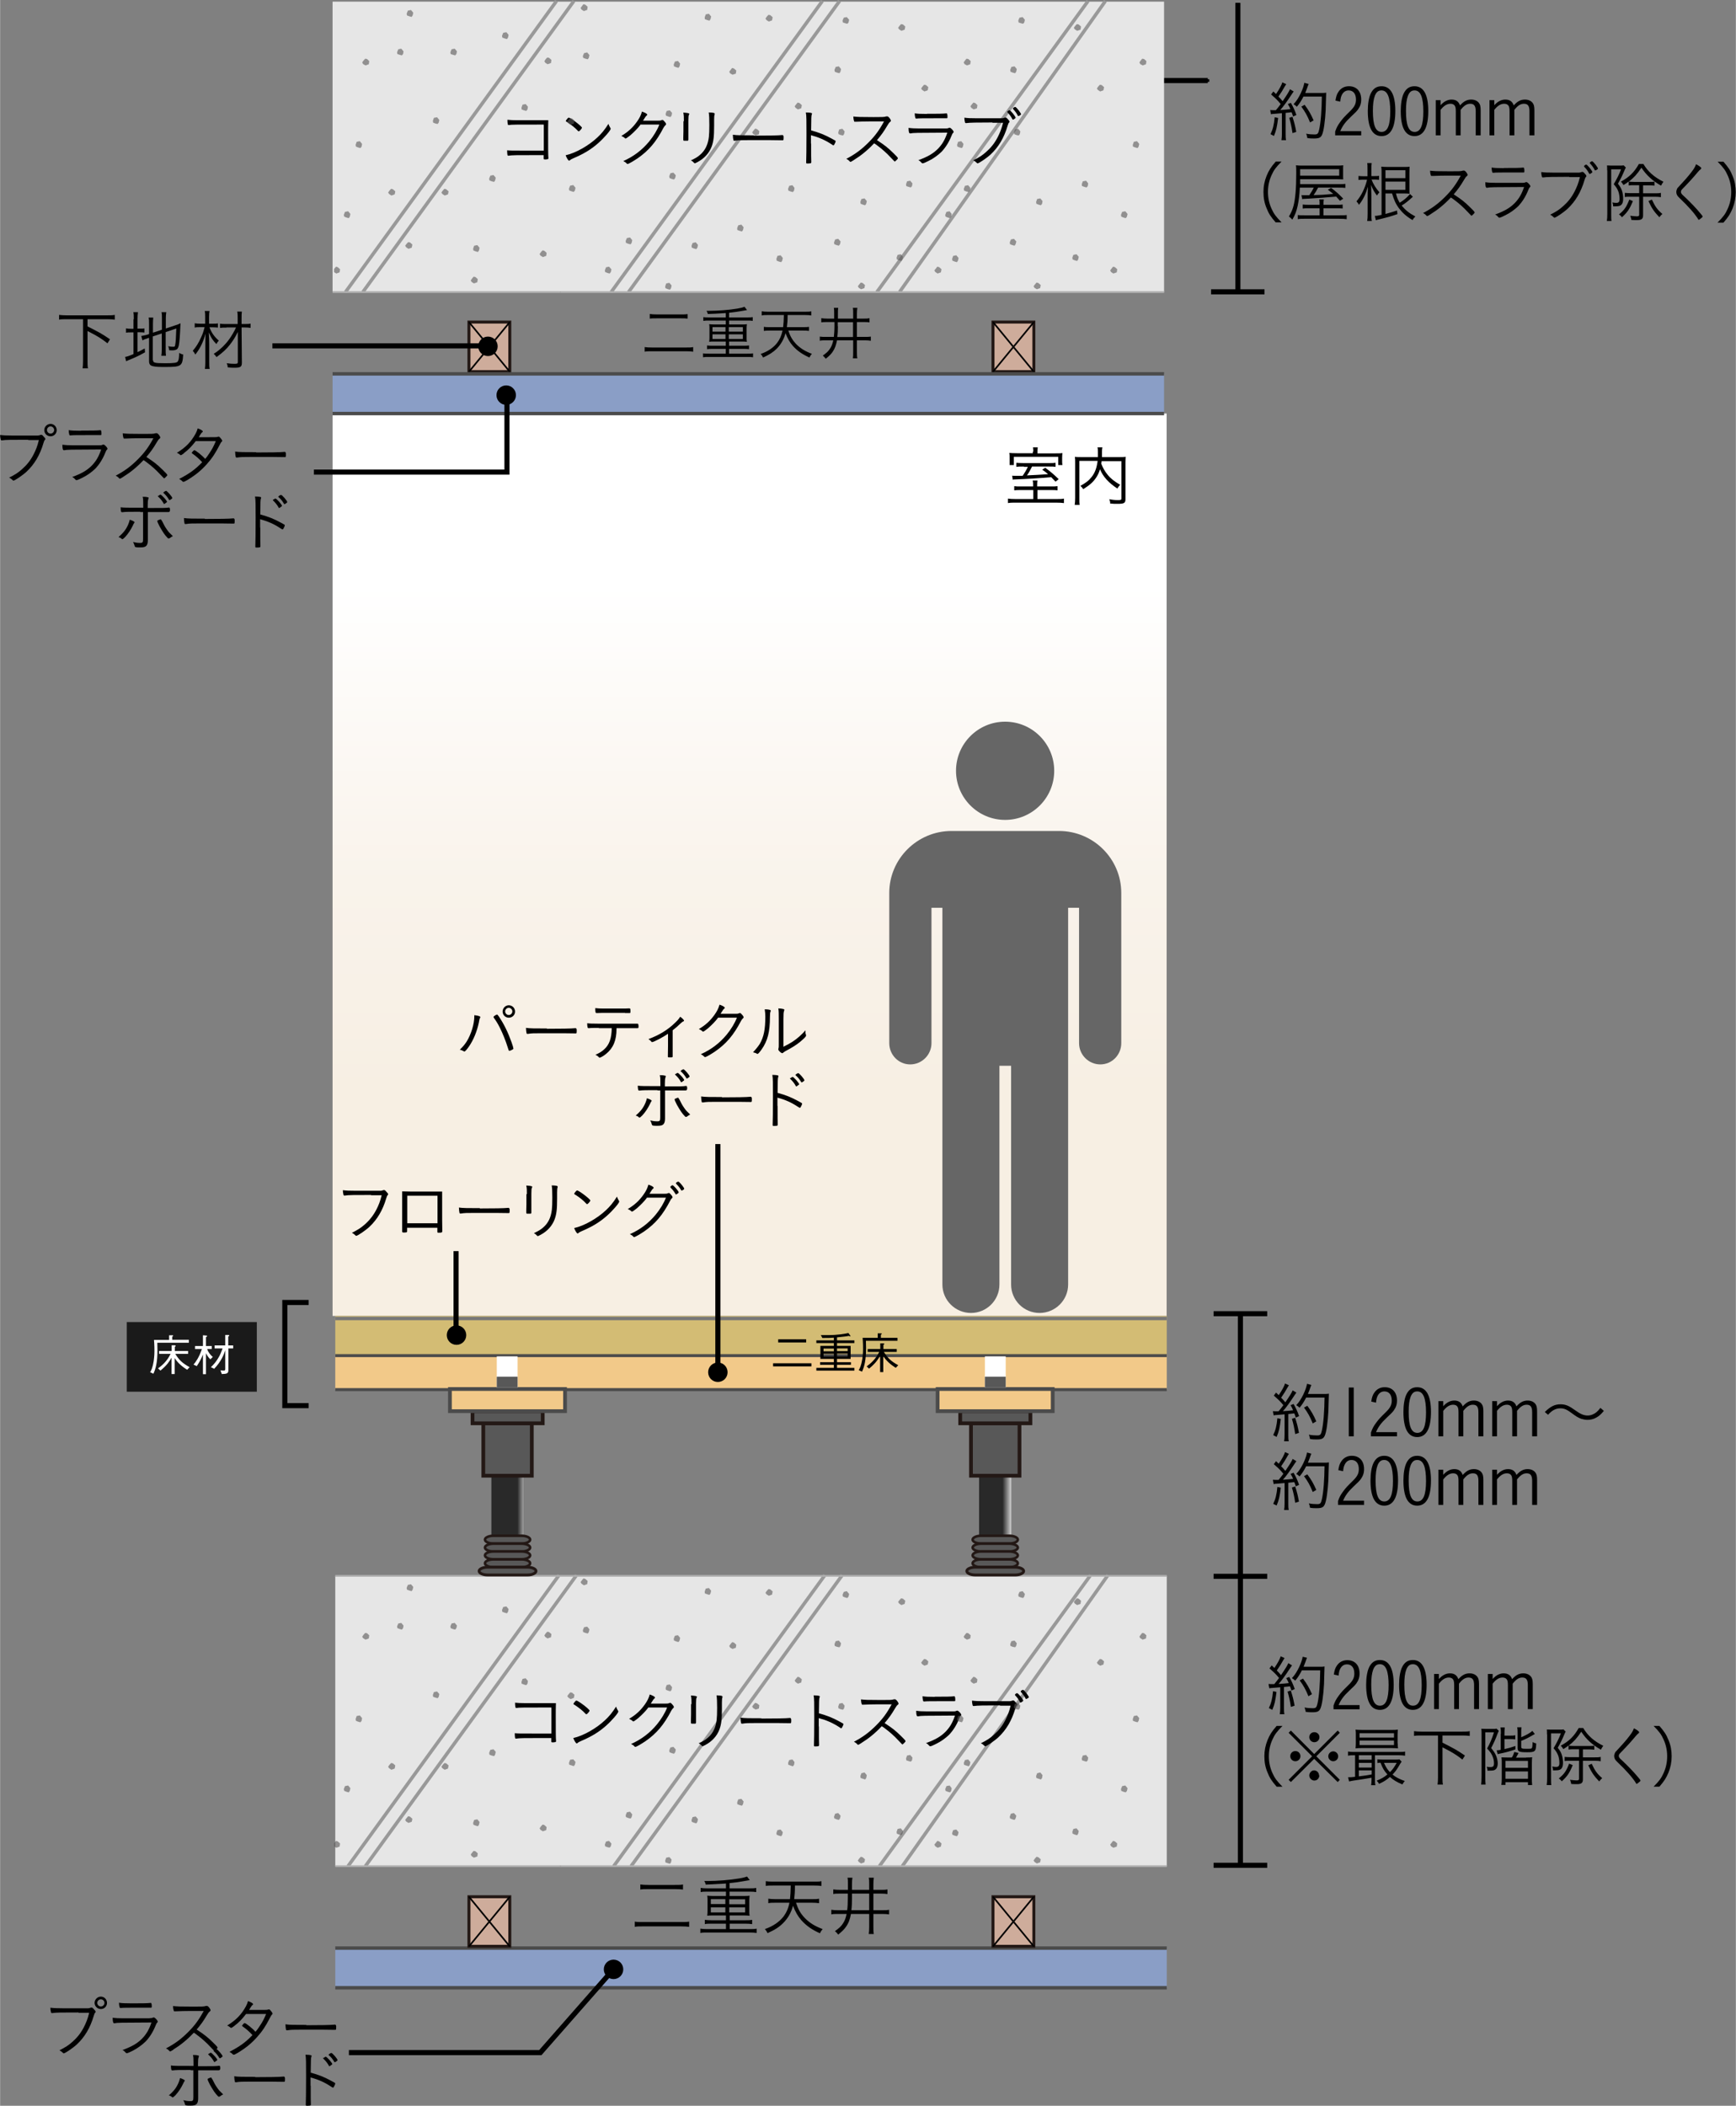 <?xml version="1.0" encoding="UTF-8"?>
<svg xmlns="http://www.w3.org/2000/svg" width="40.91mm" height="49.61mm" xmlns:xlink="http://www.w3.org/1999/xlink" viewBox="0 0 115.96 140.64">
  <rect x="0" y="0" width="115.96" height="140.64" fill="#808080" stroke="none"/>
  <defs>
    <style>
      .cls-1, .cls-2, .cls-3, .cls-4, .cls-5, .cls-6, .cls-7, .cls-8, .cls-9, .cls-10, .cls-11 {
        fill: none;
      }

      .cls-12 {
        fill: #ceac9b;
        stroke-width: .2px;
      }

      .cls-12, .cls-2, .cls-3, .cls-13, .cls-14 {
        stroke: #231815;
      }

      .cls-15 {
        mix-blend-mode: multiply;
        opacity: .6;
      }

      .cls-16 {
        fill: url(#linear-gradient-3);
      }

      .cls-17 {
        fill: url(#linear-gradient-2);
      }

      .cls-2 {
        stroke-width: .19px;
      }

      .cls-2, .cls-3, .cls-13, .cls-14 {
        stroke-miterlimit: 10;
      }

      .cls-3 {
        stroke-width: .17px;
      }

      .cls-18 {
        fill: #e6e6e6;
      }

      .cls-19 {
        fill: url(#linear-gradient);
      }

      .cls-4 {
        stroke-width: .17px;
      }

      .cls-4, .cls-5, .cls-7 {
        stroke: #000;
      }

      .cls-5 {
        stroke-width: .34px;
      }

      .cls-20 {
        isolation: isolate;
      }

      .cls-13, .cls-14, .cls-21 {
        fill: #585858;
      }

      .cls-13, .cls-22 {
        stroke-width: .25px;
      }

      .cls-14 {
        stroke-width: .25px;
      }

      .cls-23 {
        clip-path: url(#clippath-1);
      }

      .cls-6 {
        stroke: #afafaf;
        stroke-width: .12px;
      }

      .cls-24 {
        fill: #fff;
      }

      .cls-25 {
        fill: #666;
      }

      .cls-26 {
        fill: #8a9ec6;
      }

      .cls-27 {
        fill: #595757;
      }

      .cls-7 {
        stroke-width: .11px;
      }

      .cls-22, .cls-10, .cls-11 {
        stroke: #4b4b4b;
      }

      .cls-22, .cls-28 {
        fill: #f2c989;
      }

      .cls-8 {
        stroke: #999;
      }

      .cls-8, .cls-9, .cls-11 {
        stroke-width: .23px;
      }

      .cls-9 {
        stroke: #777;
      }

      .cls-29 {
        fill: #d3bc74;
      }

      .cls-10 {
        stroke-width: .2px;
      }

      .cls-30 {
        fill: #1a1a1a;
      }

      .cls-31 {
        clip-path: url(#clippath);
      }
    </style>
    <linearGradient id="linear-gradient" x1="50.08" y1="27.62" x2="50.08" y2="87.89" gradientUnits="userSpaceOnUse">
      <stop offset=".19" stop-color="#fff"/>
      <stop offset=".52" stop-color="#f9f3eb"/>
      <stop offset=".75" stop-color="#f7efe3"/>
      <stop offset="1" stop-color="#f7efe3"/>
    </linearGradient>
    <clipPath id="clippath">
      <rect class="cls-1" x="22.31" y=".11" width="55.45" height="19.4"/>
    </clipPath>
    <clipPath id="clippath-1">
      <rect class="cls-1" x="22.31" y="105.25" width="55.45" height="19.4"/>
    </clipPath>
    <linearGradient id="linear-gradient-2" x1="-327.09" y1="282.67" x2="-323.72" y2="282.67" gradientTransform="translate(292.66 -95.47) scale(.69)" gradientUnits="userSpaceOnUse">
      <stop offset="0" stop-color="#292929"/>
      <stop offset=".28" stop-color="#e6e6e6"/>
      <stop offset=".31" stop-color="#c2c2c2"/>
      <stop offset=".37" stop-color="#929292"/>
      <stop offset=".43" stop-color="#686868"/>
      <stop offset=".49" stop-color="#464646"/>
      <stop offset=".55" stop-color="#2c2c2c"/>
      <stop offset=".61" stop-color="#191919"/>
      <stop offset=".67" stop-color="#0e0e0e"/>
      <stop offset=".74" stop-color="#0b0b0b"/>
    </linearGradient>
    <linearGradient id="linear-gradient-3" x1="-374.06" x2="-370.69" xlink:href="#linear-gradient-2"/>
  </defs>
  <g class="cls-20">
    <g id="_レイヤー_2" data-name="レイヤー_2">
      <g id="Text">
        <g>
          <line class="cls-4" x1="80.78" y1="5.38" x2="77.2" y2="5.38"/>
          <line class="cls-5" x1="80.68" y1="5.38" x2="77.11" y2="5.38"/>
          <g>
            <g>
              <polyline class="cls-5" points="20.61 86.99 19.02 86.99 19.02 93.88 20.61 93.88"/>
              <rect class="cls-30" x="8.46" y="88.3" width="8.69" height="4.65"/>
              <g>
                <path class="cls-24" d="M10.5,89.68c0,.12.01.3.01.5,0,.79-.11,1.23-.27,1.57l-.22-.1c.07-.11.17-.3.24-.74.01-.1.05-.33.05-.68,0-.09,0-.41-.03-.74h1.01v-.31h.22s.05,0,.05.03c0,.03-.03.04-.06.06v.21h1.11v.2h-2.11ZM12.49,91.48c-.37-.23-.64-.48-.83-.78v1.07h-.21v-1.09c-.14.24-.28.48-.74.86l-.16-.15c.23-.16.59-.45.84-.97h-.77v-.19h.84v-.38h.21s.06.01.06.04c0,.03-.04.05-.06.06v.28h.89v.19h-.86c.24.39.46.62.96.89l-.16.17Z"/>
                <path class="cls-24" d="M14.05,90.79c-.05-.05-.16-.14-.3-.41v1.4h-.2v-1.32c-.09.24-.21.48-.41.78l-.22-.1c.16-.19.37-.48.56-1.04h-.46v-.2h.53v-.72l.23.02s.05,0,.05.03c0,.04-.06.06-.08.07v.6h.39v.2h-.31c.07.2.19.37.38.53l-.17.16ZM15.25,90.07v1.43c0,.23-.09.26-.44.27l-.09-.25c.09.01.16.02.21.02.11,0,.11-.05.11-.14v-1.22c-.09.29-.27.75-.74,1.24l-.22-.11c.19-.17.35-.37.48-.59.13-.2.22-.43.3-.66h-.53v-.2h.71v-.7h.22s.05.02.05.04c0,.03-.04.04-.07.06v.6h.33v.2h-.33Z"/>
              </g>
            </g>
            <rect class="cls-19" x="22.21" y="27.62" width="55.72" height="60.27"/>
            <rect class="cls-29" x="22.39" y="87.89" width="55.55" height="2.65"/>
            <rect class="cls-18" x="22.39" y="105.25" width="55.55" height="19.39"/>
            <rect class="cls-28" x="22.39" y="90.54" width="55.55" height="2.27"/>
            <line class="cls-10" x1="22.39" y1="90.54" x2="77.94" y2="90.54"/>
            <line class="cls-9" x1="22.39" y1="88.06" x2="77.94" y2="88.06"/>
            <rect class="cls-26" x="22.39" y="130.11" width="55.55" height="2.65"/>
            <line class="cls-11" x1="22.39" y1="130.11" x2="77.94" y2="130.11"/>
            <line class="cls-11" x1="22.39" y1="132.76" x2="77.94" y2="132.76"/>
            <line class="cls-10" x1="77.94" y1="92.81" x2="22.39" y2="92.81"/>
            <line class="cls-8" x1="37.34" y1="105.2" x2="23.24" y2="124.64"/>
            <line class="cls-8" x1="38.51" y1="105.2" x2="24.4" y2="124.64"/>
            <line class="cls-8" x1="55.1" y1="105.2" x2="40.99" y2="124.64"/>
            <line class="cls-8" x1="56.26" y1="105.2" x2="42.15" y2="124.64"/>
            <line class="cls-8" x1="72.85" y1="105.2" x2="58.74" y2="124.64"/>
            <line class="cls-8" x1="74.01" y1="105.2" x2="60.27" y2="124.64"/>
            <line class="cls-6" x1="22.39" y1="105.25" x2="77.94" y2="105.25"/>
            <line class="cls-6" x1="77.94" y1="124.64" x2="22.39" y2="124.64"/>
            <rect class="cls-18" x="22.21" y=".11" width="55.55" height="19.4"/>
            <rect class="cls-26" x="22.21" y="24.97" width="55.55" height="2.65"/>
            <line class="cls-11" x1="22.21" y1="27.62" x2="77.76" y2="27.62"/>
            <line class="cls-8" x1="37.17" y1=".07" x2="23.07" y2="19.51"/>
            <line class="cls-8" x1="38.33" y1=".07" x2="24.23" y2="19.51"/>
            <line class="cls-8" x1="54.93" y1=".07" x2="40.82" y2="19.51"/>
            <line class="cls-8" x1="56.08" y1=".07" x2="41.98" y2="19.51"/>
            <line class="cls-8" x1="72.68" y1=".07" x2="58.57" y2="19.51"/>
            <line class="cls-8" x1="73.84" y1=".07" x2="60.09" y2="19.5"/>
            <g>
              <rect class="cls-12" x="31.32" y="126.68" width="2.73" height="3.31"/>
              <line class="cls-7" x1="31.32" y1="126.68" x2="34.05" y2="130"/>
              <line class="cls-7" x1="34.05" y1="126.68" x2="31.32" y2="130"/>
            </g>
            <g>
              <rect class="cls-12" x="66.33" y="126.68" width="2.73" height="3.31"/>
              <line class="cls-7" x1="66.33" y1="126.68" x2="69.06" y2="130"/>
              <line class="cls-7" x1="69.06" y1="126.68" x2="66.33" y2="130"/>
            </g>
            <g>
              <rect class="cls-12" x="31.32" y="21.51" width="2.73" height="3.31"/>
              <line class="cls-7" x1="31.32" y1="21.51" x2="34.05" y2="24.83"/>
              <line class="cls-7" x1="34.05" y1="21.51" x2="31.32" y2="24.83"/>
            </g>
            <g>
              <rect class="cls-12" x="66.33" y="21.51" width="2.73" height="3.31"/>
              <line class="cls-7" x1="66.33" y1="21.51" x2="69.06" y2="24.83"/>
              <line class="cls-7" x1="69.06" y1="21.51" x2="66.33" y2="24.83"/>
            </g>
            <line class="cls-6" x1="77.76" y1="19.51" x2="22.21" y2="19.51"/>
            <line class="cls-11" x1="22.21" y1="24.97" x2="77.76" y2="24.97"/>
            <line class="cls-5" x1="84.65" y1="105.28" x2="81.07" y2="105.28"/>
            <g>
              <path d="M36.8,114.04c-1.91,0-2.11,0-2.29.03-.01,0-.03,0-.03,0-.03,0-.05-.01-.05-.04-.02-.07-.03-.18-.03-.31.19.02.39.03.69.03h1.51c.18,0,.27,0,.53,0-.01.4-.01.49-.01.85,0,.94,0,1.52.02,1.68v.02s-.01.04-.04.05c-.02,0-.11.02-.15.02-.1,0-.13-.01-.13-.05v-.24h-.4c-1.42,0-1.7,0-1.96.04h0c-.06,0-.07-.05-.08-.36.24.02.33.02,1.17.02.56,0,.74,0,1.28,0v-1.73Z"/>
              <path d="M39.16,114.49s-.03,0-.05-.03c-.19-.21-.45-.41-.71-.58-.1-.06-.1-.06-.1-.08s.04-.08.11-.16c.04-.04.06-.06.09-.06.12,0,.88.58.88.67,0,.05-.16.24-.21.24ZM41.28,114.25s.02.04.02.06c0,.1-.42.59-.8.93-.49.44-.99.74-1.67,1.03-.13.06-.2.09-.25.14-.03.02-.04.03-.06.03-.05,0-.16-.17-.23-.36.32-.07.72-.23,1.12-.46.38-.22.7-.45.99-.72.3-.28.49-.51.75-.92.03.09.05.14.13.28Z"/>
              <path d="M43.3,114.05c-.18.24-.42.48-.67.7-.19.15-.29.22-.32.22-.02,0-.04,0-.06-.03-.05-.05-.12-.09-.23-.14.45-.27.76-.55,1.05-.96.17-.24.26-.42.33-.67.21.08.35.15.35.21,0,.02,0,.03-.04.06-.06.05-.07.07-.19.26-.03.04-.04.06-.05.08.13,0,.44,0,.98,0,.14,0,.19,0,.26-.04.02,0,.04-.01.06-.01.03,0,.05.01.11.08.08.08.13.16.13.19s0,.05-.05.09c-.05.05-.08.09-.12.16-.5.96-.99,1.53-1.74,2.05-.27.18-.59.37-.66.37-.02,0-.04,0-.06-.03-.07-.08-.13-.11-.23-.16.69-.31,1.25-.73,1.73-1.31.29-.35.55-.78.68-1.13h-1.3Z"/>
              <path d="M46.19,113.82c0-.27,0-.4-.04-.58.3.02.4.04.4.09,0,.01,0,.03-.02.05-.03.06-.04.16-.04.41v.72c0,.13,0,.39,0,.44,0,.04,0,.07,0,.09,0,.06-.02.08-.07.08-.05,0-.11,0-.16,0h-.04c-.06,0-.07-.02-.07-.09,0-.02,0-.05,0-.14,0-.15.01-.32.01-.4v-.68ZM48.26,113.33s0,.02-.01.05c-.02.05-.03.16-.03.34,0,.04,0,.11,0,.2v.22c0,.71-.04,1.03-.17,1.38-.16.42-.48.78-.93,1.02-.11.06-.18.09-.2.09t-.08-.07c-.05-.06-.1-.09-.17-.13.31-.14.45-.23.61-.37.34-.29.53-.68.59-1.2.02-.21.03-.4.03-.8s-.01-.64-.04-.83c.33.01.4.03.4.1Z"/>
              <path d="M50.85,114.78c.89,0,1.66-.01,1.91-.04h.03s.06.03.06.11c0,.21,0,.24-.06.24h-.02c-.09,0-.49-.01-.79-.01-.07,0-1.17,0-1.54,0-.45,0-.59,0-.85.04-.01,0-.03,0-.04,0-.03,0-.04-.01-.05-.04-.02-.07-.03-.17-.04-.36.28.04.6.04,1.4.04Z"/>
              <path d="M54.7,115.3c0,.75,0,1.06.01,1.22v.02s0,.07-.03.08c-.02.01-.12.02-.2.02-.1,0-.11,0-.11-.07v-.02c.01-.31.02-.81.02-1.89,0-.9,0-1.2-.04-1.43.33.01.41.03.41.08t-.02.07c-.03.09-.03.19-.04,1.05.55.15.9.29,1.36.54.25.13.28.15.28.19,0,.03-.04.12-.09.21-.02.04-.04.06-.06.06s-.02,0-.15-.09c-.42-.27-.83-.45-1.35-.59v.56Z"/>
              <path d="M57.53,116.42c-.15.09-.18.11-.21.11-.02,0-.03,0-.09-.07-.05-.05-.1-.09-.19-.13.59-.31,1.01-.62,1.48-1.09.44-.44.72-.82,1.04-1.41q-.22,0-.98,0c-.17,0-.73.01-.84.02-.05,0-.06,0-.1,0t-.05,0h-.01s-.06-.09-.07-.35c.29.03.38.04,1.34.04.55,0,.75,0,.83-.04.04,0,.05-.01.08-.01.06,0,.1.03.18.13.05.07.08.13.08.16,0,.03-.01.04-.04.07-.07.05-.12.12-.2.26-.24.41-.41.64-.69.97.52.34.71.49,1.08.85.21.2.32.32.32.36,0,.04-.18.22-.22.22t-.3-.31c-.2-.22-.54-.53-.83-.74-.04-.04-.12-.09-.24-.17-.45.48-.89.83-1.36,1.12Z"/>
              <path d="M63.67,114.3c.1,0,.14,0,.2-.03.03-.01.05-.02.07-.02.05,0,.11.05.2.15.05.07.07.09.07.13,0,.03,0,.04-.04.07-.04.04-.06.09-.11.21-.17.42-.4.78-.67,1.06-.23.22-.53.44-.84.59-.21.11-.36.17-.41.17-.03,0-.06-.02-.09-.06-.08-.08-.11-.12-.2-.15.63-.23.99-.44,1.31-.76.3-.31.47-.61.63-1.08-2.19.01-2.25.01-2.46.05-.01,0-.02,0-.03,0-.07,0-.1-.11-.1-.37.21.03.39.04.7.04h1.76ZM62.45,113.32c.72,0,1.02,0,1.31-.03h0s.05.04.05.19c0,.12,0,.14-.05.14h-.05c-.06,0-.54,0-.72,0-.67,0-1.12,0-1.26.02h-.02s-.04-.01-.05-.05c-.02-.08-.04-.19-.04-.3.21.03.37.04.82.04Z"/>
              <path d="M66.81,113.9c-1.09,0-1.54.01-1.74.04-.02,0-.03,0-.04,0-.03,0-.05-.01-.06-.05-.02-.08-.04-.17-.04-.31.21.03.41.04.86.04.6,0,1.57,0,1.64,0,.07,0,.12-.01.19-.04.03,0,.04-.01.05-.01.05,0,.09.02.16.11.09.09.11.13.11.17,0,.03,0,.04-.03.06-.03.03-.05.07-.09.2-.24.82-.61,1.43-1.13,1.92-.27.25-.79.6-.88.6-.01,0-.03,0-.05-.03-.08-.08-.15-.13-.24-.17.44-.22.6-.33.86-.56.32-.28.57-.59.77-.98.16-.31.26-.56.36-.97h-.71ZM67.95,113.09c.07,0,.4.41.4.49,0,.01,0,.02-.02.04-.09.07-.13.09-.16.09-.01,0-.03-.01-.04-.04-.08-.16-.19-.31-.32-.44,0-.01-.01-.02-.01-.03,0,0,0-.02.01-.04.05-.05.11-.08.14-.08ZM68.73,113.35s-.01.03-.07.07c-.05.03-.09.05-.11.05-.02,0-.04,0-.05-.04-.06-.13-.17-.28-.3-.42-.01-.02-.02-.03-.02-.04,0,0,0-.02.02-.04.03-.02.1-.07.12-.07.03,0,.06.02.11.07.14.15.18.21.28.37,0,.03.01.04.01.04Z"/>
            </g>
            <line class="cls-5" x1="82.86" y1="105.28" x2="82.86" y2="124.58"/>
            <line class="cls-5" x1="84.65" y1="124.58" x2="81.07" y2="124.58"/>
            <path d="M40.33,131.53c0-.36.29-.65.65-.65s.65.29.65.65-.29.65-.65.65-.65-.29-.65-.65Z"/>
            <path d="M47.3,91.65c0-.36.29-.65.65-.65s.65.29.65.65-.29.65-.65.65-.65-.29-.65-.65Z"/>
            <line class="cls-5" x1="84.65" y1="87.74" x2="81.07" y2="87.74"/>
            <line class="cls-5" x1="82.86" y1="87.74" x2="82.86" y2="105.28"/>
            <line class="cls-4" x1="82.69" y1=".19" x2="82.69" y2="19.49"/>
            <line class="cls-5" x1="82.69" y1=".19" x2="82.69" y2="19.49"/>
            <line class="cls-5" x1="84.47" y1="19.49" x2="80.9" y2="19.49"/>
            <g>
              <path d="M36.29,8.32c-1.91,0-2.11,0-2.29.03-.01,0-.03,0-.03,0-.03,0-.05-.01-.05-.04-.02-.07-.03-.18-.03-.31.19.02.39.03.69.03h1.51c.18,0,.27,0,.53,0-.01.4-.01.49-.01.85,0,.94,0,1.52.02,1.68v.02s-.01.04-.04.05c-.02,0-.11.02-.15.02-.1,0-.13-.01-.13-.05v-.24h-.4c-1.42,0-1.7,0-1.96.04h0c-.06,0-.07-.05-.08-.36.24.02.33.02,1.17.02.56,0,.74,0,1.28,0v-1.73Z"/>
              <path d="M38.65,8.77s-.03,0-.05-.03c-.19-.21-.45-.41-.71-.58-.1-.06-.1-.06-.1-.08s.04-.08.11-.16c.04-.04.06-.06.09-.06.12,0,.88.58.88.67,0,.05-.16.24-.21.24ZM40.77,8.54s.02.04.02.06c0,.1-.42.59-.8.93-.49.44-.99.74-1.67,1.03-.13.06-.2.09-.25.14-.03.02-.04.03-.06.03-.05,0-.16-.17-.23-.36.32-.07.72-.23,1.12-.46.38-.22.7-.45.99-.72.3-.28.49-.51.75-.92.03.09.05.14.13.28Z"/>
              <path d="M42.78,8.33c-.18.24-.42.48-.67.7-.19.15-.29.22-.32.22-.02,0-.04,0-.06-.03-.05-.05-.12-.09-.23-.14.45-.27.76-.55,1.05-.96.17-.24.26-.42.33-.67.21.08.35.15.35.21,0,.02,0,.03-.04.06-.06.05-.07.07-.19.26-.03.04-.04.06-.05.08.13,0,.44,0,.98,0,.14,0,.19,0,.26-.04.02,0,.04-.01.06-.01.03,0,.05.01.11.08.08.08.13.16.13.19s0,.05-.05.09c-.05.05-.08.09-.12.16-.5.96-.99,1.53-1.74,2.05-.27.18-.59.37-.66.37-.02,0-.04,0-.06-.03-.07-.08-.13-.11-.23-.16.69-.31,1.25-.73,1.73-1.31.29-.35.55-.78.68-1.13h-1.3Z"/>
              <path d="M45.68,8.1c0-.27,0-.4-.04-.58.3.02.4.04.4.09,0,.01,0,.03-.02.05-.03.06-.04.16-.04.41v.72c0,.13,0,.39,0,.44,0,.04,0,.07,0,.09,0,.06-.02.08-.07.08-.05,0-.11,0-.16,0h-.04c-.06,0-.07-.02-.07-.09,0-.02,0-.05,0-.14,0-.15.01-.32.01-.4v-.68ZM47.74,7.61s0,.02-.01.05c-.02.05-.03.16-.03.34,0,.04,0,.11,0,.2v.22c0,.71-.04,1.03-.17,1.38-.16.42-.48.78-.93,1.02-.11.06-.18.09-.2.09t-.08-.07c-.05-.06-.1-.09-.17-.13.31-.14.45-.23.61-.37.34-.29.53-.68.59-1.2.02-.21.03-.4.03-.8s-.01-.64-.04-.83c.33.01.4.03.4.1Z"/>
              <path d="M50.34,9.06c.89,0,1.66-.01,1.91-.04h.03s.06.03.06.11c0,.21,0,.24-.06.24h-.02c-.09,0-.49-.01-.79-.01-.07,0-1.17,0-1.54,0-.45,0-.59,0-.85.04-.01,0-.03,0-.04,0-.03,0-.04-.01-.05-.04-.02-.07-.03-.17-.04-.36.28.04.6.04,1.4.04Z"/>
              <path d="M54.18,9.58c0,.75,0,1.06.01,1.22v.02s0,.07-.03.08c-.02.01-.12.02-.2.02-.1,0-.11,0-.11-.07v-.02c.01-.31.02-.81.02-1.89,0-.9,0-1.2-.04-1.43.33.01.41.03.41.08t-.02.07c-.03.09-.03.19-.04,1.05.55.15.9.29,1.36.54.25.13.28.15.28.19,0,.03-.04.12-.09.21-.02.04-.04.06-.06.06s-.02,0-.15-.09c-.42-.27-.83-.45-1.35-.59v.56Z"/>
              <path d="M57.02,10.7c-.15.09-.18.11-.21.11-.02,0-.03,0-.09-.07-.05-.05-.1-.09-.19-.13.59-.31,1.01-.62,1.48-1.09.44-.44.72-.82,1.04-1.41q-.22,0-.98,0c-.17,0-.73.01-.84.02-.05,0-.06,0-.1,0t-.05,0h-.01s-.06-.09-.07-.35c.29.03.38.04,1.34.04.55,0,.75,0,.83-.04.04,0,.05-.01.08-.01.06,0,.1.03.18.13.05.07.08.13.08.16,0,.03-.01.04-.04.07-.07.05-.12.12-.2.26-.24.41-.41.64-.69.97.52.34.71.49,1.08.85.21.2.32.32.32.36,0,.04-.18.22-.22.22t-.3-.31c-.2-.22-.54-.53-.83-.74-.04-.04-.12-.09-.24-.17-.45.48-.89.83-1.36,1.12Z"/>
              <path d="M63.16,8.58c.1,0,.14,0,.2-.03.03-.01.05-.02.07-.02.05,0,.11.05.2.15.05.07.07.09.07.13,0,.03,0,.04-.04.07-.04.04-.06.09-.11.21-.17.42-.4.78-.67,1.06-.23.22-.53.44-.84.59-.21.11-.36.17-.41.17-.03,0-.06-.02-.09-.06-.08-.08-.11-.12-.2-.15.63-.23.99-.44,1.31-.76.3-.31.47-.61.63-1.08-2.19.01-2.25.01-2.46.05-.01,0-.02,0-.03,0-.07,0-.1-.11-.1-.37.21.03.39.04.7.04h1.76ZM61.93,7.6c.72,0,1.02,0,1.31-.03h0s.05.04.05.19c0,.12,0,.14-.05.14h-.05c-.06,0-.54,0-.72,0-.67,0-1.12,0-1.26.02h-.02s-.04-.01-.05-.05c-.02-.08-.04-.19-.04-.3.21.03.37.04.82.04Z"/>
              <path d="M66.3,8.18c-1.09,0-1.54.01-1.74.04-.02,0-.03,0-.04,0-.03,0-.05-.01-.06-.05-.02-.08-.04-.17-.04-.31.21.03.41.04.86.04.6,0,1.57,0,1.64,0,.07,0,.12-.01.19-.04.03,0,.04-.01.05-.01.05,0,.09.02.16.11.09.09.11.13.11.17,0,.03,0,.04-.03.06-.03.03-.05.07-.09.2-.24.82-.61,1.43-1.13,1.92-.27.25-.79.6-.88.6-.01,0-.03,0-.05-.03-.08-.08-.15-.13-.24-.17.44-.22.6-.33.86-.56.32-.28.57-.59.77-.98.16-.31.26-.56.36-.97h-.71ZM67.44,7.37c.07,0,.4.41.4.49,0,.01,0,.02-.02.04-.09.07-.13.09-.16.09-.01,0-.03-.01-.04-.04-.08-.16-.19-.31-.32-.44,0-.01-.01-.02-.01-.03,0,0,0-.02.01-.04.05-.05.11-.08.14-.08ZM68.21,7.63s-.01.03-.07.07c-.05.03-.09.05-.11.05-.02,0-.04,0-.05-.04-.06-.13-.17-.28-.3-.42-.01-.02-.02-.03-.02-.04,0,0,0-.02.02-.04.03-.02.1-.07.12-.07.03,0,.06.02.11.07.14.15.18.21.28.37,0,.03.01.04.01.04Z"/>
            </g>
            <path d="M33.16,26.39c0-.36.29-.65.65-.65s.65.29.65.65-.29.65-.65.65-.65-.29-.65-.65Z"/>
            <path d="M31.14,89.17c0,.36-.29.65-.65.65s-.65-.29-.65-.65.29-.65.65-.65.65.29.65.65Z"/>
            <path d="M31.94,23.13c0,.36.29.65.65.65s.65-.29.65-.65-.29-.65-.65-.65-.65.3-.65.65Z"/>
            <g>
              <path d="M51.64,91.26v-.21h2.56v.21h-2.56ZM51.98,89.66v-.21h1.87v.21h-1.87Z"/>
              <path d="M55.7,89.34c-.21.02-.4.02-.77.02l-.1-.19c.1,0,.28,0,.45,0,.7,0,1.17-.09,1.39-.14l.12.16s.02.03.02.04-.01.02-.03.02c-.02,0-.02,0-.08-.03-.13.03-.29.05-.79.1v.2h1.16v.18h-1.16v.19h.91v.87h-.91v.22h.93v.17h-.93v.21h1.16v.18h-2.54v-.18h1.17v-.21h-.92v-.17h.92v-.22h-.9v-.87h.9v-.19h-1.17v-.18h1.17v-.19ZM55.7,90.25v-.18h-.69v.18h.69ZM55.7,90.6v-.19h-.69v.19h.69ZM56.62,90.06h-.71v.18h.71v-.18ZM56.62,90.4h-.71v.19h.71v-.19Z"/>
              <path d="M57.84,89.54c0,.12.01.3.01.5,0,.79-.11,1.23-.27,1.57l-.22-.1c.07-.11.17-.3.24-.74.01-.1.05-.33.05-.68,0-.09,0-.41-.03-.74h1.01v-.3h.22s.05,0,.05.03c0,.03-.03.04-.06.06v.21h1.11v.2h-2.11ZM59.83,91.35c-.37-.23-.64-.48-.83-.78v1.07h-.21v-1.09c-.14.24-.28.48-.74.86l-.16-.15c.23-.17.59-.45.84-.97h-.77v-.19h.84v-.38h.21s.06.01.06.04c0,.03-.04.05-.06.06v.28h.89v.19h-.86c.24.39.46.62.96.89l-.16.17Z"/>
            </g>
            <g>
              <path d="M46.3,23.49c-.13-.02-.27-.03-.5-.03h-2.24c-.23,0-.37,0-.5.03v-.31c.13.02.24.03.5.03h2.24c.25,0,.36,0,.5-.03v.31ZM43.4,20.97c.13.02.27.03.49.03h1.55c.25,0,.36,0,.49-.02v.3c-.15-.02-.25-.02-.49-.02h-1.55c-.21,0-.37,0-.49.02v-.31Z"/>
              <path d="M48.46,20.91q-.74.05-1.18.06c-.02-.09-.04-.13-.09-.21.09,0,.15,0,.19,0,.58,0,1.34-.06,1.87-.15.24-.04.34-.07.48-.12l.17.22s-.12.02-.47.08c-.17.03-.38.06-.73.1v.31h1.2c.17,0,.27,0,.38-.02v.25c-.1-.02-.21-.02-.38-.02h-1.2v.26h.89c.13,0,.2,0,.3-.02-.01.11-.02.16-.02.26v.67c0,.1,0,.15.02.25-.1-.01-.18-.02-.31-.02h-.88v.28h.95c.17,0,.26,0,.38-.02v.25c-.12-.02-.22-.02-.38-.02h-.95v.32h1.22c.16,0,.27,0,.38-.02v.26c-.11-.02-.22-.02-.38-.02h-2.58c-.16,0-.27,0-.38.02v-.26c.1.02.22.02.38.02h1.14v-.32h-.87c-.16,0-.27,0-.38.02v-.25c.11.02.22.02.38.02h.87v-.28h-.81c-.13,0-.2,0-.3.02.01-.11.02-.15.02-.25v-.67c0-.1,0-.16-.02-.26.09.01.17.02.3.02h.81v-.26h-1.12c-.17,0-.26,0-.38.02v-.25c.1.02.23.02.38.02h1.12v-.29ZM47.59,21.85v.3h.87v-.3h-.87ZM47.59,22.33v.31h.87v-.31h-.87ZM48.68,22.15h.94v-.3h-.94v.3ZM48.68,22.64h.94v-.31h-.94v.31Z"/>
              <path d="M52.65,22.06c.13.4.28.65.51.9.28.29.61.5,1.07.67-.08.09-.1.13-.16.25-.47-.21-.82-.45-1.11-.78-.2-.22-.36-.5-.49-.85-.11.41-.3.74-.58,1.03-.24.24-.49.4-.92.6-.05-.11-.08-.15-.16-.24.49-.17.85-.42,1.1-.74.18-.24.29-.49.36-.82h-.85c-.15,0-.28,0-.4.02v-.27c.11.02.23.02.4.02h.89q.04-.3.05-.81h-1.06c-.19,0-.31,0-.42.03v-.28c.11.02.24.03.42.03h2.47c.18,0,.31,0,.42-.03v.28c-.11-.02-.23-.03-.42-.03h-1.16c0,.4-.02.56-.05.81h1.08c.17,0,.29,0,.4-.02v.27c-.12-.02-.24-.02-.4-.02h-.99Z"/>
              <path d="M55.27,21.51c-.21,0-.31,0-.41.02v-.28c.12.02.23.03.4.03h.46v-.34c0-.16,0-.27-.02-.38h.29c-.02.1-.02.2-.02.39v.33h1.02v-.33c0-.19,0-.29-.02-.39h.3c-.02.12-.03.22-.03.4v.32h.44c.16,0,.27,0,.4-.03v.28c-.11-.02-.21-.02-.4-.02h-.44v.99h.53c.17,0,.29,0,.4-.02v.28c-.12-.02-.22-.03-.4-.03h-.53v.77c0,.19,0,.31.03.43h-.3c.02-.11.02-.22.02-.43v-.77h-1.08c-.06.31-.14.54-.28.75-.11.16-.2.26-.47.48-.07-.09-.12-.14-.2-.21.25-.18.37-.29.48-.46.11-.16.17-.33.22-.56h-.52c-.17,0-.27,0-.38.03v-.28c.11.02.22.02.38.02h.56c.02-.21.04-.43.04-.74v-.25h-.46ZM55.97,21.79c0,.27-.01.5-.04.72h1.05v-.99h-1.02v.27Z"/>
            </g>
            <g>
              <path d="M70.19,32.49c.23,0,.32,0,.45-.02v.28c-.12-.02-.24-.02-.45-.02h-.89v.6h1.24c.25,0,.4,0,.53-.03v.3c-.15-.02-.3-.03-.55-.03h-2.64c-.25,0-.39,0-.55.03v-.3c.14.02.28.03.53.03h1.16v-.6h-.82c-.21,0-.33,0-.45.02v-.28c.12.02.22.02.45.02h.81v-.06c0-.12,0-.23-.03-.34h.32c-.02.11-.02.21-.02.34v.06h.89ZM69.02,30.17c0-.1,0-.19-.02-.29h.32c-.01.09-.02.18-.02.29v.11h1.11c.28,0,.43,0,.56-.02-.01.1-.02.16-.02.3v.21c0,.12,0,.2.02.29h-.28v-.55h-2.97v.55h-.28s0-.04,0-.09c0-.04,0-.13,0-.21v-.23c0-.11,0-.17-.02-.28.12.01.26.02.52.02h1.05v-.11ZM68.39,31.16c-.26,0-.38,0-.5.02v-.27c.12.01.23.02.48.02h1.65c.26,0,.36,0,.49-.02v.27c-.12-.02-.22-.02-.48-.02h-1.09c-.13.26-.2.39-.34.59.49-.02.82-.04,1.41-.08-.15-.13-.21-.18-.39-.3l.2-.13c.37.27.53.41.9.76l-.21.17c-.15-.16-.2-.21-.29-.3-.8.07-1.61.12-2.41.15-.08,0-.1,0-.16.02l-.04-.27c.1.01.14.01.21.01.1,0,.23,0,.49,0,.14-.2.25-.39.35-.6h-.26Z"/>
              <path d="M73.59,30.78c-.01.1-.01.12-.03.18.11.28.23.51.43.75.2.25.47.46.84.67-.08.07-.13.15-.19.25-.58-.38-.96-.79-1.16-1.29-.06.2-.13.36-.24.53-.2.31-.43.52-.88.8-.05-.08-.1-.14-.19-.22.37-.21.55-.34.73-.57.24-.29.36-.62.42-1.1h-1.22v2.47c0,.23,0,.36.02.47h-.33c.02-.14.03-.28.03-.47v-2.36c0-.16,0-.27-.02-.38.14.02.26.02.42.02h1.12c0-.17,0-.19,0-.35,0-.11,0-.2-.03-.3h.33c-.02.09-.03.16-.03.3,0,.21,0,.26,0,.35h1.16c.17,0,.28,0,.43-.02-.01.11-.02.21-.02.37v2.45c0,.27-.08.32-.54.32-.17,0-.29,0-.48-.02,0-.12-.02-.18-.06-.29.2.04.38.06.58.06s.23-.02.23-.11v-2.49h-1.32Z"/>
            </g>
            <g>
              <path d="M46.03,128.69c-.15-.02-.3-.03-.56-.03h-2.51c-.26,0-.41,0-.56.03v-.35c.15.03.27.03.56.03h2.51c.29,0,.41,0,.56-.03v.35ZM42.77,125.86c.15.02.31.03.55.03h1.74c.29,0,.41,0,.56-.03v.34c-.16-.02-.29-.03-.56-.03h-1.74c-.24,0-.41,0-.55.03v-.34Z"/>
              <path d="M48.46,125.8q-.83.05-1.32.07c-.03-.11-.04-.15-.1-.24.1,0,.17,0,.22,0,.66,0,1.5-.07,2.1-.17.27-.04.38-.08.54-.13l.18.24s-.13.02-.53.09c-.19.04-.43.07-.82.11v.35h1.35c.19,0,.3,0,.43-.03v.28c-.11-.02-.24-.03-.43-.03h-1.35v.29h1c.15,0,.23,0,.34-.02-.01.12-.02.18-.02.29v.76c0,.11,0,.17.02.29-.12-.01-.2-.02-.34-.02h-.99v.32h1.07c.19,0,.29,0,.43-.03v.29c-.14-.02-.25-.03-.43-.03h-1.07v.36h1.37c.18,0,.3,0,.43-.03v.29c-.12-.02-.25-.03-.43-.03h-2.9c-.18,0-.3,0-.43.03v-.29c.12.02.25.03.43.03h1.28v-.36h-.98c-.18,0-.31,0-.43.03v-.29c.13.02.25.03.43.03h.98v-.32h-.91c-.15,0-.22,0-.34.02.01-.12.02-.17.02-.29v-.76c0-.11,0-.18-.02-.29.11.01.19.02.34.02h.91v-.29h-1.26c-.19,0-.29,0-.43.03v-.28c.11.02.26.03.43.03h1.26v-.33ZM47.48,126.84v.33h.97v-.33h-.97ZM47.48,127.39v.34h.97v-.34h-.97ZM48.71,127.18h1.06v-.33h-1.06v.33ZM48.71,127.73h1.06v-.34h-1.06v.34Z"/>
              <path d="M53.17,127.08c.15.45.31.73.58,1.01.31.33.69.56,1.2.75-.08.1-.12.15-.18.28-.53-.23-.92-.51-1.25-.88-.22-.25-.4-.56-.55-.96-.12.46-.34.84-.66,1.16-.27.27-.55.45-1.04.67-.06-.12-.09-.17-.18-.27.55-.19.96-.48,1.24-.83.2-.27.33-.56.4-.93h-.96c-.17,0-.32,0-.45.03v-.3c.13.02.26.03.45.03h1q.04-.34.05-.91h-1.2c-.22,0-.35,0-.47.03v-.32c.12.02.27.03.47.03h2.78c.2,0,.35,0,.47-.03v.32c-.12-.02-.26-.03-.47-.03h-1.3c0,.45-.02.63-.05.91h1.21c.19,0,.32,0,.45-.03v.3c-.14-.02-.27-.03-.45-.03h-1.11Z"/>
              <path d="M56.12,126.47c-.23,0-.34,0-.46.03v-.31c.14.02.26.03.46.03h.52v-.38c0-.18,0-.3-.03-.43h.33c-.02.11-.03.22-.03.44v.37h1.15v-.37c0-.22,0-.33-.03-.44h.34c-.02.13-.03.25-.03.45v.36h.49c.18,0,.3,0,.45-.03v.31c-.12-.02-.24-.03-.45-.03h-.49v1.11h.6c.19,0,.32,0,.45-.03v.31c-.14-.02-.25-.03-.45-.03h-.6v.86c0,.21,0,.34.03.48h-.34c.02-.12.03-.25.03-.48v-.86h-1.22c-.06.34-.15.6-.32.84-.12.18-.23.29-.53.54-.08-.11-.13-.16-.22-.23.29-.21.42-.33.54-.52.12-.18.19-.37.24-.63h-.59c-.19,0-.3,0-.43.03v-.31c.12.02.25.03.43.03h.63c.03-.24.04-.49.04-.83v-.28h-.52ZM56.91,126.77c0,.3-.01.56-.04.81h1.19v-1.11h-1.15v.3Z"/>
            </g>
            <polyline class="cls-5" points="40.98 131.52 36.09 137.09 23.3 137.09"/>
            <polyline class="cls-5" points="20.96 31.53 33.86 31.53 33.86 26.5"/>
            <g>
              <path d="M24.78,79.81c-1.09,0-1.54,0-1.74.04-.02,0-.03,0-.04,0-.03,0-.05-.01-.06-.05-.02-.08-.04-.17-.04-.31.21.03.41.04.86.04.6,0,1.57,0,1.64,0,.07,0,.12-.01.19-.04.03,0,.04-.01.05-.01.05,0,.09.02.16.11.09.09.12.13.12.17,0,.03,0,.04-.03.06-.03.03-.05.07-.09.2-.24.82-.61,1.43-1.13,1.92-.27.25-.79.6-.88.6-.01,0-.03,0-.05-.03-.08-.08-.15-.13-.24-.17.44-.23.6-.33.86-.56.32-.28.57-.6.77-.98.16-.31.26-.56.36-.97h-.71Z"/>
              <path d="M29.08,79.58c.29,0,.29,0,.45,0q0,.14,0,.4c0,1.33,0,1.94.01,2.24h0c0,.1-.04.11-.23.11-.09,0-.1,0-.1-.08v-.25h-2.02v.24s0,.05-.03.06c-.02.01-.11.02-.18.02-.1,0-.12-.02-.12-.07v-.46s0-.26,0-.26v-1.5c0-.2,0-.33,0-.46q.45.01.52.01h1.69ZM29.22,79.86h-2.02v1.84h2.02v-1.84Z"/>
              <path d="M32.04,80.71c.89,0,1.66-.01,1.91-.04h.03s.06.03.06.11c0,.21,0,.24-.06.24h-.02c-.09,0-.49-.01-.79-.01-.07,0-1.17,0-1.54,0-.45,0-.59,0-.85.04-.01,0-.03,0-.04,0-.03,0-.04-.01-.05-.04-.02-.08-.03-.17-.04-.36.28.04.6.04,1.4.04Z"/>
              <path d="M35.19,79.76c0-.27,0-.4-.04-.58.3.02.4.04.4.09,0,.01,0,.03-.02.05-.03.06-.04.16-.04.41v.72c0,.13,0,.39,0,.44,0,.04,0,.07,0,.09,0,.06-.02.08-.07.08-.05,0-.11,0-.16,0h-.04c-.06,0-.07-.02-.07-.09,0-.02,0-.05,0-.14,0-.15.01-.32.01-.4v-.68ZM37.25,79.26s0,.02-.01.05c-.02.05-.03.16-.03.34,0,.04,0,.11,0,.2v.22c0,.71-.04,1.03-.17,1.38-.16.42-.48.78-.93,1.02-.11.06-.18.09-.2.09t-.08-.07c-.05-.06-.1-.09-.17-.13.31-.15.45-.23.61-.37.34-.29.53-.67.59-1.2.02-.21.03-.4.03-.8s-.01-.64-.04-.82c.33.01.4.03.4.1Z"/>
              <path d="M39.21,80.42s-.03,0-.05-.03c-.19-.21-.45-.42-.71-.58-.1-.06-.1-.06-.1-.08s.04-.08.11-.16c.04-.04.06-.06.09-.06.12,0,.88.58.88.67,0,.05-.16.24-.21.24ZM41.34,80.19s.02.04.02.06c0,.1-.42.59-.8.93-.49.44-.99.74-1.67,1.03-.13.06-.2.09-.25.14-.03.02-.04.03-.06.03-.05,0-.16-.17-.23-.36.32-.07.72-.23,1.12-.46.38-.22.7-.45.99-.72.3-.28.49-.51.75-.92.03.09.05.14.13.28Z"/>
              <path d="M43.21,80c-.18.24-.42.48-.67.7-.19.15-.29.22-.32.22-.02,0-.04,0-.06-.03-.05-.05-.12-.09-.23-.14.45-.27.76-.55,1.05-.96.17-.24.26-.42.33-.67.21.07.35.15.35.21,0,.02,0,.03-.04.06-.06.05-.07.07-.19.26-.03.04-.04.06-.05.08.13,0,.44,0,.98,0,.14,0,.19,0,.26-.04.02,0,.04-.01.06-.01.03,0,.05.01.11.08.08.08.13.16.13.19s0,.05-.05.09c-.05.05-.08.09-.11.16-.5.96-.99,1.53-1.74,2.05-.27.18-.59.37-.66.37-.02,0-.04,0-.06-.03-.07-.08-.13-.11-.23-.16.69-.31,1.25-.73,1.73-1.31.29-.35.55-.78.68-1.13h-1.31ZM45.16,79.78s-.03,0-.04-.04c-.13-.21-.2-.29-.33-.42,0-.02-.01-.03-.01-.04,0,0,0-.01,0-.03.05-.05.11-.09.14-.09.07,0,.41.39.41.47,0,.01,0,.02-.01.04-.06.05-.13.1-.15.1ZM45.7,79.4s0,.03-.05.06c-.05.04-.11.06-.12.06-.01,0-.03-.01-.04-.04-.06-.12-.18-.27-.32-.41-.02-.02-.02-.03-.02-.04,0,0,0-.02.01-.03.03-.04.11-.08.15-.08.05,0,.26.23.38.43,0,.02.01.03.01.04Z"/>
            </g>
            <g>
              <path d="M32.02,67.87s.06.03.06.06c0,.01,0,.03-.02.06-.04.07-.04.1-.08.31-.12.58-.36,1.17-.67,1.61-.14.2-.25.32-.29.32-.01,0-.03,0-.05-.02-.09-.05-.15-.08-.26-.1.23-.23.33-.35.46-.55.3-.49.51-1.17.51-1.69v-.07c.15.02.26.04.35.07ZM33.21,67.76s.02,0,.11.13c.35.52.61,1.06.85,1.73.07.19.12.37.12.41,0,.03-.01.04-.08.08-.07.04-.15.07-.19.07s-.04,0-.12-.26c-.12-.39-.32-.89-.51-1.27-.14-.28-.22-.41-.41-.68-.01-.02-.02-.04-.02-.05,0-.04.18-.16.24-.16ZM33.98,67.97c-.23,0-.41-.19-.41-.41s.18-.42.41-.42.42.18.42.42-.19.41-.42.41ZM33.98,67.31c-.13,0-.24.11-.24.24s.11.24.24.24.24-.11.24-.24-.11-.24-.24-.24Z"/>
              <path d="M36.52,68.71c.89,0,1.66-.01,1.91-.04h.03s.06.03.06.11c0,.21,0,.24-.06.24h-.02c-.09,0-.49-.01-.79-.01-.07,0-1.17,0-1.54,0-.45,0-.59,0-.85.04-.01,0-.03,0-.04,0-.03,0-.04-.01-.05-.04-.02-.08-.03-.17-.04-.36.28.04.6.04,1.4.04Z"/>
              <path d="M40.01,68.65c-.19,0-.54,0-.67.02h-.03s-.05-.01-.06-.04c-.02-.07-.03-.16-.03-.29.15.02.3.03.77.03h1.96c.26,0,.56,0,.63,0h.02s.05.03.05.15,0,.15-.07.15c-.02,0-.04,0-.08,0-.07,0-.29,0-.53,0h-.79v.04c0,.77-.22,1.29-.69,1.67-.16.14-.38.26-.44.26-.01,0-.03,0-.05-.03-.09-.09-.12-.11-.23-.16.28-.13.43-.22.59-.37.34-.31.49-.73.5-1.41h-.87ZM41.75,67.65c-.05,0-.9,0-1.03,0-.49,0-.7,0-.83.01-.04,0-.05,0-.05,0-.06,0-.08-.05-.08-.33.17.02.32.03.53.03h1.21c.19,0,.38,0,.46-.01.05,0,.08,0,.09,0,.05,0,.06.04.06.18,0,.12,0,.13-.07.13,0,0-.02,0-.1,0h-.2Z"/>
              <path d="M44.64,69.03c-.36.25-.98.57-1.08.57-.03,0-.03,0-.08-.06-.03-.04-.09-.09-.17-.14.73-.27,1.3-.62,1.79-1.1.19-.18.25-.26.33-.39.12.07.26.21.26.26,0,.02-.01.04-.04.04-.06.03-.09.05-.2.15-.16.16-.36.33-.52.45v1.03c0,.27,0,.53,0,.68v.04c0,.06-.02.06-.2.06-.1,0-.12,0-.12-.05v-.03c0-.06.01-.5.01-.7v-.82Z"/>
              <path d="M47.96,67.98c-.18.24-.42.48-.67.7-.19.15-.29.22-.32.22-.02,0-.04,0-.06-.03-.05-.05-.12-.09-.23-.14.45-.27.76-.55,1.05-.96.17-.24.26-.42.33-.67.21.07.35.15.35.21,0,.02,0,.03-.04.06-.06.05-.07.07-.19.26-.03.04-.04.06-.05.08.13,0,.44,0,.98,0,.14,0,.19,0,.26-.04.02,0,.04-.01.06-.01.03,0,.05.01.11.08.08.08.13.16.13.19s0,.05-.05.09c-.05.05-.08.09-.12.16-.5.96-.99,1.53-1.74,2.05-.27.18-.59.37-.66.37-.02,0-.04,0-.06-.03-.07-.07-.13-.11-.23-.16.69-.31,1.25-.73,1.73-1.31.29-.35.55-.78.68-1.13h-1.3Z"/>
              <path d="M51.48,67.52s0,.02-.01.04c-.03.07-.04.16-.04.35,0,1.02-.16,1.61-.55,2.17-.14.2-.24.31-.28.31-.01,0-.03,0-.05-.02-.06-.04-.14-.06-.25-.09.23-.25.33-.38.45-.56.27-.47.37-.97.37-1.82,0-.15-.01-.31-.04-.49.28,0,.41.04.41.1ZM52.35,69.9c.47-.23.73-.4,1.05-.68.15-.14.25-.23.4-.41v.05c0,.1,0,.17.04.26,0,.03,0,.04,0,.05,0,.06-.11.17-.38.4-.25.21-.57.41-.99.63-.07.04-.13.08-.16.11-.02.02-.04.03-.06.03-.04,0-.13-.06-.19-.13-.05-.05-.07-.08-.07-.12,0-.02,0-.04.01-.07.02-.06.02-.09.02-.27v-1.68c0-.33,0-.56-.03-.72.13,0,.25.02.33.04.05.01.07.03.07.06t-.02.08c-.03.06-.04.22-.04.55v1.84Z"/>
              <path d="M43.53,73.51s0,.03-.03.06c-.02.03-.04.05-.09.17-.13.27-.3.53-.5.75-.1.1-.16.15-.19.15-.02,0-.04,0-.05-.02-.06-.06-.12-.09-.21-.11.33-.29.5-.5.65-.85.05-.12.07-.19.1-.31.19.06.32.13.32.17ZM43.92,72.81c-.74,0-1,0-1.21.03h-.02s-.05-.01-.06-.04c-.02-.08-.03-.16-.03-.29.18.03.43.03,1.51.03v-.21c0-.29,0-.38-.04-.52.14,0,.23,0,.33.03.06,0,.07.02.07.05t-.02.07c-.03.08-.04.21-.04.41v.19c1.03,0,1.19,0,1.4-.03h.04s.05.01.05.15q0,.15-.1.15h-.1c-.1,0-.53,0-1.28,0,0,1.01,0,1.57,0,1.75,0,.06,0,.11,0,.12,0,.18-.03.3-.1.38-.07.08-.18.11-.42.11-.29,0-.34-.01-.36-.09-.04-.13-.05-.17-.11-.27.17.04.29.06.47.06s.2-.04.2-.28c0-.35,0-1.6,0-1.78h-.19ZM45.87,74.58s-.04.02-.05.02c-.02,0-.04-.01-.07-.04-.19-.19-.31-.38-.53-.76-.09-.17-.16-.33-.16-.37,0-.03.03-.05.11-.08.06-.02.11-.04.13-.04t.09.14c.07.15.19.38.3.53.13.19.15.21.41.46-.08.04-.12.06-.22.14ZM45.12,71.74s.02-.01.04-.03c.06-.04.08-.06.11-.05.03,0,.12.08.24.21.09.09.19.24.19.26,0,.02-.01.04-.08.08-.06.05-.09.07-.11.07-.02,0-.03,0-.04-.04-.1-.18-.2-.3-.35-.44-.02-.02-.03-.03-.03-.04,0-.01,0-.02.03-.04ZM45.64,71.41c.08,0,.42.4.42.48,0,.03-.01.04-.1.1-.05.04-.07.04-.08.04-.02,0-.02,0-.04-.03-.1-.17-.2-.3-.36-.44-.01,0-.02-.01-.02-.02,0-.03.13-.12.17-.12Z"/>
              <path d="M48.22,73.29c.89,0,1.66-.01,1.91-.04h.03s.06.03.06.11c0,.21,0,.24-.06.24h-.02c-.09,0-.49-.01-.79-.01-.07,0-1.17,0-1.54,0-.45,0-.59,0-.85.04-.01,0-.03,0-.04,0-.03,0-.04-.01-.05-.04-.02-.07-.03-.17-.04-.36.28.04.6.04,1.4.04Z"/>
              <path d="M51.94,73.86c0,.74,0,1.06.01,1.22v.02s0,.07-.03.08c-.02.01-.12.02-.2.02-.1,0-.11,0-.11-.07v-.02c.01-.31.02-.81.02-1.89,0-.9,0-1.19-.04-1.43.33.01.41.03.41.08t-.02.07c-.03.09-.03.19-.04,1.05.55.15.9.29,1.36.54.25.13.28.15.28.19,0,.03-.04.12-.09.21-.02.04-.04.06-.06.06s-.02,0-.15-.08c-.42-.28-.83-.46-1.35-.6v.56ZM52.8,72.01s.02-.01.04-.03c.06-.04.08-.06.11-.05.03,0,.12.08.24.21.09.1.19.24.19.27,0,.02-.01.04-.08.08-.06.05-.09.07-.11.07-.02,0-.03,0-.04-.04-.1-.18-.2-.3-.35-.45-.02-.01-.03-.03-.03-.04,0-.01,0-.03.03-.04ZM53.31,71.67c.08,0,.42.4.42.48,0,.03-.01.04-.1.1-.05.04-.07.04-.08.04-.02,0-.02,0-.04-.03-.1-.17-.2-.3-.36-.44-.01,0-.02-.01-.02-.02,0-.03.13-.12.17-.12Z"/>
            </g>
            <g>
              <path d="M5.24,134.41c-1.09,0-1.54,0-1.74.04-.02,0-.03,0-.04,0-.03,0-.05-.01-.06-.05-.02-.08-.04-.17-.04-.31.21.03.41.04.86.04.6,0,1.57,0,1.64,0,.07,0,.12-.01.19-.04.03,0,.04-.01.05-.01.05,0,.09.02.16.11.09.09.12.13.12.17,0,.03,0,.04-.03.06-.03.03-.05.07-.09.2-.24.82-.61,1.43-1.13,1.92-.27.25-.79.6-.88.6-.01,0-.03,0-.05-.03-.08-.08-.15-.13-.24-.17.44-.23.6-.33.86-.56.32-.28.57-.59.77-.98.16-.31.26-.56.36-.97h-.71ZM6.73,134.18c-.23,0-.42-.19-.42-.41s.19-.42.42-.42.41.19.41.42-.18.41-.41.41ZM6.73,133.53c-.13,0-.24.11-.24.24s.11.24.24.24.24-.11.24-.24-.11-.24-.24-.24Z"/>
              <path d="M9.99,134.79c.1,0,.14,0,.2-.03.03-.01.05-.02.07-.02.05,0,.11.05.2.15.05.07.07.09.07.13,0,.03,0,.04-.04.07-.04.04-.06.09-.11.21-.17.42-.4.78-.67,1.06-.23.22-.53.44-.84.6-.21.11-.36.17-.41.17-.03,0-.06-.02-.09-.06-.08-.08-.11-.12-.2-.15.63-.23.99-.44,1.31-.76.3-.31.47-.61.63-1.08-2.19.01-2.25.01-2.46.05-.01,0-.02,0-.03,0-.07,0-.1-.11-.1-.37.21.03.39.04.7.04h1.76ZM8.77,133.8c.72,0,1.02,0,1.31-.03h0s.05.04.05.18c0,.12,0,.14-.05.14h-.05c-.06,0-.54,0-.72,0-.67,0-1.12,0-1.26.02h-.02s-.04-.01-.05-.05c-.02-.08-.04-.19-.04-.3.21.03.37.04.82.04Z"/>
              <path d="M11.57,136.9c-.15.09-.18.11-.21.11-.02,0-.03,0-.09-.07-.05-.05-.1-.09-.19-.13.59-.31,1.01-.62,1.48-1.09.44-.44.72-.82,1.04-1.41q-.22,0-.98,0c-.17,0-.73.01-.84.02-.05,0-.06,0-.1,0t-.05,0h-.01s-.06-.09-.07-.35c.29.03.38.04,1.34.04.55,0,.75,0,.83-.04.04,0,.05-.01.08-.01.06,0,.1.03.18.13.05.07.08.13.08.16,0,.03-.01.04-.04.07-.07.05-.12.12-.2.25-.24.41-.41.64-.69.97.52.34.71.49,1.08.85.21.2.32.32.32.36,0,.04-.18.22-.22.22t-.3-.31c-.2-.22-.54-.53-.83-.74-.04-.04-.12-.09-.24-.17-.45.48-.89.83-1.36,1.12Z"/>
              <path d="M15.66,135.3c-.13.1-.2.14-.23.14-.01,0-.03,0-.04-.02-.05-.05-.13-.1-.22-.14.58-.35.95-.73,1.25-1.28.06-.11.11-.23.14-.35.2.07.34.15.34.21,0,.02,0,.03-.04.05-.05.04-.07.08-.14.18-.03.06-.05.09-.09.15h.67c.52,0,.53,0,.61-.03.02,0,.03-.01.05-.01.04,0,.08.04.16.14.05.06.08.12.08.15,0,.02,0,.03-.04.06-.03.03-.07.08-.12.19-.3.59-.53.93-.88,1.32-.38.42-.73.71-1.29,1.05-.15.09-.22.12-.26.12-.03,0-.04,0-.07-.03-.05-.06-.13-.11-.22-.16.69-.36,1.07-.63,1.54-1.12-.23-.25-.42-.41-.66-.58-.02-.02-.04-.03-.04-.04,0-.02.02-.04.08-.11s.08-.07.1-.07c.08,0,.52.35.72.58.08-.09.18-.22.26-.35.21-.31.31-.5.45-.84-.52,0-.53,0-1.34,0-.26.34-.49.58-.8.81Z"/>
              <path d="M20.45,135.26c.89,0,1.66-.01,1.91-.04h.03s.06.03.06.11c0,.21,0,.24-.06.24h-.02c-.09,0-.49-.01-.79-.01-.07,0-1.17,0-1.54,0-.45,0-.59,0-.85.04-.01,0-.03,0-.04,0-.03,0-.04-.01-.05-.04-.02-.08-.03-.17-.04-.36.28.04.6.04,1.4.04Z"/>
              <path d="M12.34,138.95s0,.03-.03.06c-.02.03-.04.05-.09.17-.13.27-.3.53-.5.75-.1.1-.16.15-.19.15-.02,0-.04,0-.05-.02-.06-.06-.12-.09-.21-.11.33-.29.5-.5.65-.85.05-.12.07-.19.1-.31.19.06.32.13.32.17ZM12.73,138.25c-.74,0-1,0-1.21.03h-.02s-.05-.01-.06-.04c-.02-.08-.03-.15-.03-.29.18.03.43.03,1.51.03v-.21c0-.29,0-.38-.04-.52.14,0,.23,0,.33.03.06,0,.07.02.07.05t-.02.07c-.03.08-.04.21-.04.41v.19c1.03,0,1.19,0,1.4-.03h.04s.05.01.05.15q0,.15-.1.15h-.1c-.1,0-.53,0-1.28,0,0,1.01,0,1.57,0,1.75,0,.06,0,.11,0,.12,0,.19-.03.3-.1.38-.07.08-.18.11-.42.11-.29,0-.34-.01-.36-.09-.04-.13-.05-.17-.11-.27.17.04.29.06.47.06s.2-.04.2-.28c0-.35,0-1.6,0-1.78h-.19ZM14.67,140.02s-.04.02-.05.02c-.02,0-.04-.01-.07-.04-.19-.19-.31-.38-.53-.76-.09-.17-.16-.33-.16-.37,0-.03.03-.05.11-.08.06-.02.11-.04.13-.04t.09.14c.07.15.19.38.3.53.13.19.15.21.41.46-.08.04-.12.06-.22.14ZM13.93,137.18s.02-.01.04-.03c.06-.04.08-.06.11-.05.03,0,.12.08.24.21.09.09.19.24.19.26,0,.02-.01.04-.08.08-.06.05-.09.07-.11.07-.02,0-.03,0-.04-.04-.1-.18-.2-.3-.35-.44-.02-.02-.03-.03-.03-.04,0-.01,0-.02.03-.04ZM14.44,136.85c.07,0,.42.4.42.48,0,.03-.01.04-.1.1-.05.04-.07.04-.08.04-.02,0-.02,0-.04-.03-.1-.17-.2-.3-.36-.44-.01,0-.02-.01-.02-.02,0-.03.13-.12.17-.12Z"/>
              <path d="M17.03,138.73c.89,0,1.66-.01,1.91-.04h.03s.06.03.06.11c0,.21,0,.24-.06.24h-.02c-.09,0-.49-.01-.79-.01-.07,0-1.17,0-1.54,0-.45,0-.59,0-.85.04-.01,0-.03,0-.04,0-.03,0-.04-.01-.05-.04-.02-.08-.03-.17-.04-.36.28.04.6.04,1.4.04Z"/>
              <path d="M20.75,139.3c0,.75,0,1.06.01,1.22v.02s0,.07-.03.08c-.02.01-.12.02-.2.02-.1,0-.11,0-.11-.07v-.02c.01-.31.02-.81.02-1.89,0-.9,0-1.19-.04-1.43.33.01.41.03.41.08t-.02.07c-.03.09-.03.19-.04,1.05.55.15.9.29,1.36.54.25.13.28.15.28.19,0,.03-.04.12-.09.21-.02.04-.04.06-.06.06s-.02,0-.15-.08c-.42-.28-.83-.46-1.35-.6v.56ZM21.61,137.45s.02-.01.04-.03c.06-.04.08-.06.11-.05.03,0,.12.08.24.21.09.1.19.24.19.27,0,.02-.01.04-.08.08-.06.05-.09.07-.11.07-.02,0-.03,0-.04-.04-.1-.18-.2-.3-.35-.45-.02-.01-.03-.03-.03-.04,0-.01,0-.03.03-.04ZM22.12,137.11c.08,0,.42.4.42.48,0,.03-.01.04-.1.1-.05.04-.07.04-.08.04-.02,0-.02,0-.04-.03-.1-.17-.2-.3-.36-.44-.01,0-.02-.01-.02-.02,0-.03.13-.12.17-.12Z"/>
            </g>
            <g>
              <path d="M1.88,29.37c-1.09,0-1.54,0-1.74.04-.02,0-.03,0-.04,0-.03,0-.05-.01-.06-.05-.02-.08-.04-.17-.04-.31.21.03.41.04.86.04.6,0,1.57,0,1.64,0,.07,0,.12-.01.19-.04.03,0,.04-.01.05-.01.05,0,.09.02.16.11.09.09.12.13.12.17,0,.03,0,.04-.03.06-.03.03-.05.07-.09.2-.24.82-.61,1.43-1.13,1.92-.27.25-.79.6-.88.6-.01,0-.03,0-.05-.03-.08-.08-.15-.13-.24-.17.44-.22.6-.33.86-.56.32-.28.57-.59.77-.98.16-.31.26-.56.36-.97h-.71ZM3.37,29.14c-.23,0-.42-.18-.42-.41s.19-.42.42-.42.41.19.41.42-.18.41-.41.41ZM3.37,28.48c-.13,0-.24.11-.24.24s.11.24.24.24.24-.11.24-.24-.11-.24-.24-.24Z"/>
              <path d="M6.63,29.74c.1,0,.14,0,.2-.03.03-.01.05-.02.07-.02.05,0,.11.05.2.15.05.07.07.09.07.13,0,.03,0,.04-.04.07-.04.04-.06.09-.11.21-.17.42-.4.78-.67,1.06-.23.22-.53.44-.84.59-.21.11-.36.17-.41.17-.03,0-.06-.02-.09-.06-.08-.08-.11-.12-.2-.15.63-.23.99-.44,1.31-.76.3-.31.47-.61.63-1.08-2.19.01-2.25.01-2.46.05-.01,0-.02,0-.03,0-.07,0-.1-.11-.1-.37.21.03.39.04.7.04h1.76ZM5.41,28.76c.72,0,1.02,0,1.31-.03h0s.05.04.05.19c0,.12,0,.14-.05.14h-.05c-.06,0-.54,0-.72,0-.67,0-1.12,0-1.26.02h-.02s-.04-.01-.05-.05c-.02-.08-.04-.19-.04-.3.21.03.37.04.82.04Z"/>
              <path d="M8.21,31.86c-.15.09-.18.11-.21.11-.02,0-.03,0-.09-.07-.05-.05-.1-.09-.19-.13.59-.31,1.01-.62,1.48-1.09.44-.44.72-.82,1.04-1.41q-.22,0-.98,0c-.17,0-.73.01-.84.02-.05,0-.06,0-.1,0t-.05,0h-.01s-.06-.09-.07-.35c.29.03.38.04,1.34.04.55,0,.75,0,.83-.04.04,0,.05-.01.08-.01.06,0,.1.03.18.13.05.07.08.13.08.16,0,.03-.01.04-.04.07-.07.05-.12.12-.2.26-.24.41-.41.64-.69.97.52.34.71.49,1.08.85.21.2.32.32.32.36,0,.04-.18.22-.22.22t-.3-.31c-.2-.22-.54-.53-.83-.74-.04-.04-.12-.09-.24-.17-.45.48-.89.83-1.36,1.12Z"/>
              <path d="M12.3,30.26c-.13.1-.2.14-.23.14-.01,0-.03,0-.04-.02-.05-.05-.13-.1-.22-.14.58-.35.95-.73,1.25-1.28.06-.11.11-.23.14-.35.2.07.34.15.34.21,0,.02,0,.03-.04.05-.05.04-.07.08-.14.18-.03.06-.05.09-.09.15h.67c.52,0,.53,0,.61-.03.02,0,.03-.01.05-.01.04,0,.08.04.16.14.05.06.08.12.08.14,0,.02,0,.03-.04.06-.03.03-.07.08-.12.19-.3.59-.53.93-.88,1.32-.38.42-.73.71-1.29,1.05-.15.09-.22.12-.26.12-.03,0-.04,0-.07-.03-.05-.06-.13-.11-.22-.16.69-.36,1.07-.63,1.54-1.12-.23-.25-.42-.41-.66-.58-.02-.02-.04-.03-.04-.04,0-.02.02-.04.08-.11.07-.07.08-.07.1-.07.08,0,.52.35.72.58.08-.09.18-.22.26-.35.21-.31.31-.5.45-.84-.52,0-.53,0-1.34,0-.26.34-.49.58-.8.81Z"/>
              <path d="M17.09,30.22c.89,0,1.66-.01,1.91-.04h.03s.06.03.06.11c0,.21,0,.24-.06.24h-.02c-.09,0-.49-.01-.79-.01-.07,0-1.17,0-1.54,0-.45,0-.59,0-.85.04-.01,0-.03,0-.04,0-.03,0-.04-.01-.05-.04-.02-.07-.03-.17-.04-.36.28.04.6.04,1.4.04Z"/>
              <path d="M8.98,34.88s0,.03-.03.06c-.02.03-.04.05-.09.17-.13.27-.3.53-.5.75-.1.1-.16.15-.19.15-.02,0-.04,0-.05-.02-.06-.06-.12-.09-.21-.12.33-.29.5-.5.65-.85.05-.12.07-.19.1-.31.19.06.32.13.32.17ZM9.37,34.18c-.74,0-1,0-1.21.03h-.02s-.05-.01-.06-.04c-.02-.08-.03-.16-.03-.29.18.03.43.03,1.51.03v-.21c0-.29,0-.38-.04-.52.14,0,.23,0,.33.03.06,0,.07.02.07.05t-.02.07c-.03.08-.04.21-.04.41v.19c1.03,0,1.19,0,1.4-.03h.04s.05.01.05.15q0,.15-.1.15h-.1c-.1,0-.53,0-1.28,0,0,1.01,0,1.57,0,1.75,0,.06,0,.11,0,.12,0,.18-.03.3-.1.38-.07.08-.18.11-.42.11-.29,0-.34-.01-.36-.09-.04-.13-.05-.17-.11-.27.17.04.29.06.47.06s.2-.04.2-.28c0-.35,0-1.6,0-1.78h-.19ZM11.31,35.95s-.04.02-.05.02c-.02,0-.04-.01-.07-.04-.19-.19-.31-.38-.53-.76-.09-.17-.16-.33-.16-.37,0-.03.03-.05.11-.08.06-.02.11-.04.13-.04t.09.14c.07.15.19.38.3.53.13.19.15.21.41.46-.08.04-.12.06-.22.14ZM10.57,33.12s.02-.01.04-.03c.06-.04.08-.06.11-.05.03,0,.12.08.24.21.09.09.19.24.19.26,0,.02-.01.04-.08.08-.06.05-.09.07-.11.07-.02,0-.03,0-.04-.04-.1-.18-.2-.3-.35-.44-.02-.02-.03-.03-.03-.04s0-.02.03-.04ZM11.08,32.78c.07,0,.42.4.42.48,0,.03-.01.04-.1.1-.05.04-.07.04-.08.04-.02,0-.02,0-.04-.03-.1-.17-.2-.3-.36-.44-.01,0-.02-.01-.02-.02,0-.03.13-.12.17-.12Z"/>
              <path d="M13.67,34.66c.89,0,1.66-.01,1.91-.04h.03s.06.03.06.11c0,.21,0,.24-.06.24h-.02c-.09,0-.49-.01-.79-.01-.07,0-1.17,0-1.54,0-.45,0-.59,0-.85.04-.01,0-.03,0-.04,0-.03,0-.04-.01-.05-.04-.02-.08-.03-.17-.04-.36.28.04.6.04,1.4.04Z"/>
              <path d="M17.38,35.23c0,.75,0,1.06.01,1.22v.02s0,.07-.03.08c-.02.01-.12.02-.2.02-.1,0-.11,0-.11-.07v-.02c.01-.31.02-.81.02-1.89,0-.9,0-1.19-.04-1.43.33.01.41.03.41.08t-.02.07c-.03.09-.03.19-.04,1.05.55.15.9.29,1.36.54.25.13.28.15.28.19,0,.03-.04.12-.09.21-.02.04-.04.06-.06.06s-.02,0-.15-.08c-.42-.28-.83-.46-1.35-.6v.56ZM18.25,33.38s.02-.01.04-.03c.06-.04.08-.06.11-.05.03,0,.12.08.24.21.09.1.19.24.19.27,0,.02-.01.04-.08.08-.06.05-.09.07-.11.07-.02,0-.03,0-.04-.04-.1-.18-.2-.3-.35-.45-.02-.01-.03-.03-.03-.04,0-.01,0-.03.03-.04ZM18.76,33.05c.08,0,.42.4.42.48,0,.03-.01.04-.1.1-.05.04-.07.04-.08.04-.02,0-.02,0-.04-.03-.1-.17-.2-.3-.36-.44-.01,0-.02-.01-.02-.02,0-.03.13-.12.17-.12Z"/>
            </g>
            <line class="cls-5" x1="18.19" y1="23.1" x2="32.59" y2="23.1"/>
            <g>
              <path d="M4.43,21.32c-.2,0-.35,0-.49.03v-.32c.14.02.29.03.49.03h2.74c.21,0,.35,0,.49-.03v.32c-.15-.02-.3-.03-.49-.03h-1.33v.48c.83.42.97.5,1.5.86l-.17.27c-.29-.23-.51-.38-.89-.59q-.12-.07-.44-.23v1.99c0,.23,0,.36.03.5h-.36c.02-.14.03-.28.03-.5v-2.78h-1.12Z"/>
              <path d="M8.93,21.32c0-.2,0-.35-.03-.47h.31c-.02.13-.03.27-.03.47v.63h.12c.17,0,.26,0,.34-.02v.28c-.11-.01-.19-.02-.34-.02h-.12v1.33c.17-.08.25-.12.48-.25l.02.26c-.41.23-.62.33-1.09.52-.05.02-.12.05-.17.08l-.07-.29c.15-.03.25-.06.56-.19v-1.45h-.15c-.18,0-.25,0-.35.02v-.29c.09.02.18.03.35.03h.15v-.64ZM10.22,24.06c0,.1.03.13.13.16.1.03.29.04.68.04.6,0,.78-.03.84-.12.06-.08.09-.27.09-.57.1.06.15.08.27.11-.05.79-.12.83-1.24.83-.39,0-.6-.01-.77-.05-.2-.04-.27-.14-.27-.34v-1.56l-.09.03c-.23.08-.26.09-.35.14l-.08-.29c.12-.02.23-.04.37-.08l.15-.05v-.67c0-.18,0-.31-.03-.43h.31c-.01.12-.02.25-.02.42v.59l.6-.2v-.78c0-.17,0-.27-.03-.39h.32c-.02.13-.03.25-.03.4v.69l.65-.22c.14-.04.21-.07.33-.13-.03.79-.07,1.28-.11,1.47-.04.17-.08.25-.17.29-.07.03-.15.05-.26.05-.05,0-.12,0-.22-.01,0-.11-.03-.18-.06-.27.11.03.22.04.33.04s.12-.02.14-.15c.03-.15.05-.47.07-1.07l-.71.24v1.17c0,.17,0,.27.02.41h-.31c.02-.12.03-.23.03-.41v-1.08l-.6.2v1.59Z"/>
              <path d="M13.99,21.87c.13.35.32.62.62.88-.07.07-.11.13-.16.23-.24-.24-.36-.43-.51-.78.02.28.03.52.03.82v1.17c0,.2,0,.33.03.45h-.32c.02-.11.03-.26.03-.45v-1.12c0-.22,0-.57.02-.79-.17.58-.37,1-.69,1.4-.06-.12-.1-.17-.17-.25.24-.28.4-.54.57-.93.1-.22.14-.34.22-.65h-.3c-.15,0-.24,0-.36.03v-.29c.1.02.19.03.37.03h.33v-.45c0-.16,0-.27-.03-.4h.32c-.02.11-.03.2-.03.4v.45h.27c.12,0,.22,0,.32-.02v.28c-.09-.01-.21-.02-.32-.02h-.25ZM15.12,21.88c-.19,0-.31,0-.43.02v-.28c.13.02.22.02.43.02h.75v-.36c0-.19,0-.33-.03-.47h.31c-.02.15-.02.25-.02.47v.36h.21c.18,0,.28,0,.39-.03v.29c-.11-.02-.22-.03-.39-.03h-.21l.02,2.35c0,.27-.08.34-.46.34-.15,0-.31,0-.48-.02-.01-.11-.03-.18-.07-.28.22.03.36.04.51.04.19,0,.23-.02.23-.11v-2.02c-.16.33-.31.57-.52.84-.25.32-.47.52-.9.84-.06-.09-.12-.15-.19-.22.37-.22.77-.6,1.04-.98.16-.23.32-.49.45-.78h-.64Z"/>
            </g>
            <g>
              <path d="M85.22,14.86c-.33-.38-.47-.59-.61-.95-.15-.35-.21-.7-.21-1.09s.07-.73.21-1.08c.15-.36.28-.57.61-.95h.39c-.37.37-.52.57-.67.91-.16.35-.24.72-.24,1.12s.08.77.24,1.12c.15.34.3.54.67.91h-.39Z"/>
              <path d="M86.83,12.52c-.02.47-.07.87-.14,1.2-.08.38-.17.62-.36.95-.07-.08-.15-.15-.23-.21.16-.27.24-.46.31-.72.12-.47.18-1.17.18-2.17,0-.25,0-.41-.02-.53.14.02.24.02.51.02h2.21c.22,0,.31,0,.44-.02-.01.14-.01.16-.01.29v.38c0,.12,0,.17.01.27-.15,0-.29-.01-.42-.01h-2.46v.33s2.53,0,2.53,0c.27,0,.37,0,.49-.02v.27c-.14-.02-.23-.02-.48-.02h-1.34c-.13.25-.18.33-.3.5.51-.01.81-.03,1.31-.08-.12-.1-.18-.14-.36-.28l.22-.12c.36.27.5.4.81.72l-.22.14c-.13-.15-.18-.2-.25-.28-.62.06-1.12.09-2.11.15-.07,0-.1,0-.16.02l-.05-.27c.08.01.1.01.15.01.02,0,.12,0,.37,0,.12-.18.22-.34.3-.51h-.94ZM89.25,13.68c.26,0,.33,0,.44-.02v.27c-.13-.02-.24-.02-.45-.02h-.83v.47h1.02c.32,0,.42,0,.53-.02v.28c-.13-.02-.27-.03-.55-.03h-2.21c-.22,0-.39,0-.51.03v-.28c.09.02.23.02.5.02h.96v-.47h-.68c-.21,0-.32,0-.45.02v-.27c.11.01.19.02.45.02h.68c0-.2,0-.25-.02-.36h.3c-.02.1-.02.18-.02.36h.84ZM89.46,11.73v-.43h-2.61v.43h2.61Z"/>
              <path d="M91.35,11.33c0-.24,0-.34-.02-.44h.3c-.02.11-.02.22-.02.43v.44h.24c.12,0,.19,0,.27-.02v.27c-.12-.01-.19-.02-.27-.02h-.23c.1.28.29.59.53.86-.07.06-.12.13-.17.21-.19-.26-.28-.41-.39-.71,0,.21.02.5.02.7v1.22c0,.22,0,.38.03.49h-.31c.02-.12.03-.28.03-.49v-1.12c0-.2,0-.42.02-.68-.17.54-.31.84-.6,1.21-.06-.11-.09-.15-.17-.23.33-.38.58-.9.71-1.45h-.28c-.08,0-.18,0-.29.02v-.27c.09.01.17.02.29.02h.31v-.43ZM94.38,13.14c-.29.27-.5.44-.75.59.25.3.49.5.92.73-.08.08-.12.11-.19.24-.42-.25-.67-.48-.9-.78-.22-.29-.34-.56-.47-1h-.44v1.37c.3-.08.47-.13.77-.23l.03.24c-.47.16-.61.2-1.22.35-.1.02-.15.04-.22.06l-.07-.29c.14,0,.25-.03.45-.07v-2.78c0-.16,0-.29-.02-.44.12.01.24.02.43.02h1.03c.22,0,.34,0,.43-.02,0,.11-.01.19-.01.46v.91c0,.27,0,.35.01.44-.1-.01-.22-.02-.42-.02h-.49c.07.29.13.41.25.62.28-.17.47-.33.69-.58l.2.19ZM93.88,11.9v-.53h-1.33v.53h1.33ZM92.55,12.68h1.33v-.55h-1.33v.55Z"/>
              <path d="M95.55,14.32c-.15.09-.18.11-.21.11-.02,0-.03,0-.09-.07-.05-.05-.1-.09-.19-.13.59-.31,1.01-.62,1.48-1.09.44-.44.72-.82,1.04-1.41q-.22,0-.98,0c-.17,0-.73.01-.84.02-.05,0-.06,0-.1,0t-.05,0h-.01s-.06-.09-.07-.35c.29.03.38.04,1.34.04.55,0,.75,0,.83-.04.04,0,.05-.01.08-.01.06,0,.1.03.18.13.05.07.08.13.08.16,0,.03-.01.04-.04.07-.07.05-.12.12-.2.26-.24.41-.41.64-.69.97.52.34.71.49,1.08.85.21.2.32.32.32.36,0,.04-.18.22-.22.22t-.3-.31c-.2-.22-.54-.53-.83-.74-.04-.04-.12-.09-.24-.17-.45.48-.89.83-1.36,1.12Z"/>
              <path d="M101.69,12.21c.1,0,.14,0,.2-.03.03-.01.05-.02.07-.02.05,0,.11.05.2.15.05.07.07.09.07.13,0,.03,0,.04-.04.07-.04.04-.06.09-.11.21-.17.42-.4.78-.67,1.06-.23.22-.53.44-.84.59-.21.11-.36.17-.41.17-.03,0-.06-.02-.09-.06-.08-.08-.11-.12-.2-.15.63-.23.99-.44,1.31-.76.3-.31.47-.61.63-1.08-2.19.01-2.25.01-2.46.05-.01,0-.02,0-.03,0-.07,0-.1-.11-.1-.37.21.03.39.04.7.04h1.76ZM100.47,11.22c.72,0,1.02,0,1.31-.03h0s.05.04.05.19c0,.12,0,.14-.05.14h-.05c-.06,0-.54,0-.72,0-.67,0-1.12,0-1.26.02h-.02s-.04-.01-.05-.05c-.02-.08-.04-.19-.04-.3.21.03.37.04.82.04Z"/>
              <path d="M104.84,11.81c-1.09,0-1.54.01-1.74.04-.02,0-.03,0-.04,0-.03,0-.05-.01-.06-.05-.02-.08-.04-.17-.04-.31.21.03.41.04.86.04.6,0,1.57,0,1.64,0,.07,0,.12-.01.19-.04.03,0,.04-.01.05-.01.05,0,.09.02.16.11.09.09.11.13.11.17,0,.03,0,.04-.03.06-.03.03-.05.07-.09.2-.24.82-.61,1.43-1.13,1.92-.27.25-.79.6-.88.6-.01,0-.03,0-.05-.03-.08-.08-.15-.13-.24-.17.44-.22.6-.33.86-.56.32-.28.57-.59.77-.98.16-.31.26-.56.36-.97h-.71ZM105.97,11c.07,0,.4.41.4.49,0,.01,0,.02-.02.04-.09.07-.13.09-.16.09-.01,0-.03-.01-.04-.04-.08-.16-.19-.31-.32-.44,0-.01-.01-.02-.01-.03,0,0,0-.02.01-.04.05-.05.11-.08.14-.08ZM106.75,11.26s-.01.03-.07.07c-.05.03-.09.05-.11.05-.02,0-.04,0-.05-.04-.06-.13-.17-.28-.3-.42-.01-.02-.02-.03-.02-.04,0,0,0-.02.02-.04.03-.02.1-.07.12-.07.03,0,.06.02.11.07.14.15.18.21.28.37,0,.03.01.04.01.04Z"/>
              <path d="M107.36,11.37c0-.12,0-.24-.01-.32.05,0,.17.01.28.01h.56c.14,0,.21,0,.27-.02l.15.15s-.01.03-.04.07c0,0-.01.04-.03.07-.15.36-.29.65-.46.94.15.19.21.29.27.47.05.16.08.34.08.53,0,.27-.08.42-.22.47-.08.03-.18.04-.3.04-.05,0-.08,0-.15,0,0-.11-.01-.16-.05-.26.12.02.18.03.26.03.16,0,.22-.07.22-.26,0-.17-.03-.34-.07-.47-.07-.19-.14-.31-.32-.52.21-.35.34-.61.49-.99h-.66v3c0,.17,0,.33.02.45h-.31c.02-.12.03-.28.03-.46v-2.92ZM109.08,13.43c-.22.54-.37.75-.73,1.08-.09-.11-.1-.12-.2-.19.37-.3.5-.5.69-.99l.24.1ZM109.13,12.37c-.13,0-.21,0-.33.02v-.27c-.13.1-.18.14-.35.24q-.07-.13-.17-.23c.56-.3.9-.64,1.2-1.18h.3c.3.51.72.88,1.34,1.19-.06.08-.11.16-.16.26-.6-.35-.97-.69-1.31-1.2-.32.47-.48.64-.84.93.1.01.18.02.33.02h1.06c.14,0,.22,0,.32-.02v.27c-.1-.01-.19-.02-.32-.02h-.44v.53h.79c.17,0,.28,0,.4-.03v.29c-.11-.02-.24-.03-.4-.03h-.79v1.24c0,.24-.1.32-.4.32-.09,0-.25,0-.38-.01-.02-.12-.03-.15-.08-.28.19.02.32.04.44.04s.16-.03.16-.1v-1.21h-.6c-.15,0-.27,0-.36.02v-.28c.09.01.23.02.36.02h.6v-.53h-.36ZM110.35,13.33c.21.46.36.67.7.96-.08.07-.12.11-.2.22-.36-.38-.51-.6-.73-1.08l.23-.1Z"/>
              <path d="M113.65,11.24s-.02.05-.05.07c-.05.04-.09.07-.19.19-.3.36-.55.64-1.03,1.13-.07.07-.09.12-.09.19s.03.11.08.17c.33.3.72.69,1.03,1.04.22.25.34.4.34.43s-.05.08-.16.16c-.04.04-.08.06-.1.06s-.03,0-.04-.04c-.22-.36-.64-.84-1.27-1.44-.14-.13-.19-.24-.19-.38,0-.08.03-.17.07-.25q.04-.05.33-.36c.3-.32.59-.67.76-.92.07-.11.11-.18.16-.32.21.11.35.21.35.27Z"/>
              <path d="M114.74,14.86c.37-.37.52-.57.67-.91.16-.35.24-.72.24-1.12s-.08-.77-.24-1.12c-.15-.34-.3-.54-.67-.91h.39c.33.38.47.59.61.95.15.35.21.7.21,1.08s-.07.73-.21,1.09c-.15.36-.28.57-.61.95h-.39Z"/>
            </g>
            <g>
              <path d="M85.28,119.33c-.33-.38-.47-.59-.61-.95-.15-.35-.21-.7-.21-1.08s.07-.73.21-1.08c.15-.36.28-.57.61-.95h.39c-.37.38-.52.57-.67.91-.16.35-.24.72-.24,1.12s.08.77.24,1.12c.15.34.3.54.67.91h-.39Z"/>
              <path d="M89.36,115.58l.14.15-1.57,1.57,1.57,1.57-.14.15-1.57-1.55-1.56,1.55-.15-.15,1.57-1.57-1.57-1.57.15-.15,1.56,1.57,1.57-1.57ZM86.87,117.29c0,.19-.15.34-.34.34s-.34-.15-.34-.34.15-.34.34-.34.34.15.34.34ZM88.13,118.58c0,.19-.15.34-.33.34s-.34-.16-.34-.34.16-.34.31-.34h.01s0,0,0,0h0c.18,0,.33.15.33.33ZM88.14,116.02c0,.19-.15.34-.34.34s-.34-.15-.34-.34.15-.33.34-.33.34.15.34.33ZM89.39,117.3c0,.19-.15.33-.33.33s-.33-.15-.33-.33.15-.33.33-.33.33.15.33.33Z"/>
              <path d="M90.43,117.23c-.16,0-.24,0-.38.03v-.28c.1.02.2.03.38.03h3.04c.18,0,.29,0,.39-.03v.28c-.14-.02-.23-.03-.39-.03h-1.62v1.6c0,.19,0,.29.03.4h-.29c.02-.11.03-.2.03-.39v-.11q-.56.1-1.19.19c-.11.02-.19.03-.31.06l-.07-.28h.08c.07,0,.19,0,.39-.03v-1.44h-.08ZM93.37,116.44c0,.14,0,.23.02.33-.13-.01-.28-.02-.44-.02h-1.94c-.18,0-.29,0-.46.02.01-.1.02-.2.02-.33v-.58c0-.14,0-.24-.02-.34.14.01.27.02.46.02h1.91c.19,0,.32,0,.46-.02-.01.1-.02.19-.02.34v.58ZM90.77,117.53h.86v-.3h-.86v.3ZM90.77,118.05h.86v-.31h-.86v.31ZM90.77,118.64c.41-.05.48-.06.86-.13v-.27h-.86v.4ZM90.82,116.05h2.3v-.29h-2.3v.29ZM90.82,116.55h2.3v-.3h-2.3v.3ZM93.62,117.67s-.04.06-.08.12c-.21.37-.33.54-.52.73.23.19.48.31.82.43-.05.06-.12.15-.16.23-.36-.15-.61-.3-.83-.5-.26.22-.4.31-.73.46-.05-.1-.08-.13-.16-.21.33-.14.52-.24.72-.42-.22-.24-.32-.41-.46-.78-.06,0-.12,0-.21.02v-.25c.1.01.19.02.36.02h.79c.16,0,.25,0,.32-.02l.15.16ZM92.45,117.74c.14.3.22.43.4.62.18-.18.28-.32.45-.62h-.85Z"/>
              <path d="M94.95,115.91c-.2,0-.35,0-.49.03v-.32c.14.02.29.03.49.03h2.74c.21,0,.35,0,.49-.03v.32c-.15-.02-.3-.03-.49-.03h-1.33v.48c.83.42.97.5,1.5.86l-.17.27c-.29-.23-.51-.38-.89-.59q-.12-.07-.44-.23v1.99c0,.23,0,.36.03.5h-.36c.02-.14.03-.28.03-.5v-2.78h-1.12Z"/>
              <path d="M98.97,115.83c0-.16,0-.31-.02-.37.06,0,.2.01.33.01h.42c.14,0,.21,0,.27-.02l.15.15c-.03.06-.03.07-.07.16-.13.36-.26.65-.44.99.18.22.26.34.34.53.06.17.1.33.1.48,0,.27-.09.43-.28.48-.05.01-.18.02-.3.02h-.11c0-.12-.01-.16-.05-.26.11.01.16.02.23.02.21,0,.26-.05.26-.26,0-.12-.02-.24-.06-.36-.08-.24-.18-.39-.4-.62.2-.36.32-.64.46-1.08h-.58v2.94c0,.27,0,.41.02.55h-.3c.02-.13.03-.29.03-.56v-2.82ZM100.26,115.8c0-.17,0-.32-.03-.43h.29c-.01.11-.02.26-.02.43v.12h.38c.17,0,.24,0,.34-.03v.28c-.12-.02-.21-.02-.34-.02h-.38v.67c.31-.07.42-.1.73-.21v.23c-.31.11-.71.22-.98.27-.08.01-.13.03-.2.05l-.07-.26c.1,0,.17-.01.27-.03v-1.07ZM101.94,117.38c.23,0,.31,0,.41-.02-.01.1-.02.21-.02.42v.99c0,.17,0,.31.02.45h-.28v-.19h-1.5v.18h-.28c.02-.09.03-.24.03-.42v-1.01c0-.19,0-.27-.02-.41.11,0,.21.01.41.01h.28c.08-.11.12-.22.17-.37l.28.07s-.01.02-.02.04c0,.01-.01.03-.02.04t-.05.09s-.04.07-.08.14h.67ZM100.57,118.07h1.5v-.46h-1.5v.46ZM100.57,118.8h1.5v-.49h-1.5v.49ZM101.62,116.67c0,.11.05.13.36.13.2,0,.3,0,.33-.03.05-.04.06-.11.07-.42.09.05.15.07.24.09-.01.54-.07.59-.6.59s-.64-.04-.64-.28v-.96c0-.14,0-.3-.03-.43h.29c-.02.12-.02.24-.02.42v.25c.38-.17.62-.3.74-.43l.17.21s-.1.06-.16.09c-.29.17-.41.23-.75.37v.41Z"/>
              <path d="M103.34,115.83c0-.12,0-.24-.01-.32.05,0,.17.01.28.01h.56c.14,0,.21,0,.27-.02l.15.15s-.01.03-.04.07c0,0-.01.04-.03.07-.15.36-.29.65-.46.94.15.19.21.29.27.47.05.16.08.34.08.53,0,.27-.08.42-.22.47-.08.03-.18.04-.3.04-.05,0-.08,0-.15,0,0-.11-.01-.16-.05-.26.12.02.18.03.26.03.16,0,.22-.07.22-.26,0-.17-.03-.34-.07-.47-.07-.19-.14-.31-.32-.52.21-.35.34-.61.49-.99h-.66v3c0,.17,0,.33.02.45h-.31c.02-.12.03-.28.03-.46v-2.92ZM105.06,117.89c-.22.54-.37.75-.73,1.08-.09-.11-.1-.12-.2-.19.37-.3.5-.5.69-.99l.24.1ZM105.11,116.83c-.13,0-.21,0-.33.02v-.27c-.13.1-.18.14-.35.24q-.07-.13-.17-.23c.56-.3.9-.64,1.2-1.18h.3c.3.51.72.88,1.34,1.19-.06.08-.11.16-.16.26-.6-.35-.97-.69-1.31-1.2-.32.47-.48.64-.84.93.1.01.18.02.33.02h1.06c.14,0,.22,0,.32-.02v.27c-.1-.01-.19-.02-.32-.02h-.44v.53h.79c.17,0,.28,0,.4-.03v.29c-.11-.02-.24-.03-.4-.03h-.79v1.24c0,.24-.1.32-.4.32-.09,0-.25,0-.38-.01-.02-.12-.03-.15-.08-.28.19.02.32.04.44.04s.16-.03.16-.1v-1.21h-.6c-.15,0-.27,0-.36.02v-.28c.09.01.23.02.36.02h.6v-.53h-.36ZM106.33,117.8c.21.46.36.67.7.96-.08.07-.12.11-.2.22-.36-.38-.51-.6-.73-1.08l.23-.1Z"/>
              <path d="M109.5,115.7s-.02.05-.05.07c-.05.04-.09.07-.19.19-.3.36-.55.64-1.03,1.13-.07.07-.09.12-.09.19,0,.06.03.11.08.17.33.3.72.69,1.03,1.04.22.25.34.4.34.43s-.05.08-.16.16c-.04.04-.08.06-.1.06s-.03,0-.04-.04c-.22-.36-.64-.84-1.27-1.44-.14-.13-.19-.24-.19-.38,0-.08.03-.17.07-.25q.04-.05.33-.36c.3-.32.59-.67.76-.92.07-.11.11-.18.16-.32.21.11.35.21.35.27Z"/>
              <path d="M110.46,119.33c.37-.37.52-.57.67-.91.16-.35.24-.72.24-1.12s-.08-.77-.24-1.12c-.15-.34-.3-.54-.67-.91h.39c.33.38.47.59.61.95.15.35.21.7.21,1.08s-.07.73-.21,1.08c-.15.36-.28.57-.61.95h-.39Z"/>
            </g>
            <g>
              <path d="M85.04,94.25c.06,0,.09.01.15.01.04,0,.11,0,.22,0,.15-.18.2-.25.32-.41-.21-.26-.33-.37-.64-.64l.15-.2c.1.09.11.11.18.17.23-.34.38-.62.42-.78l.26.12s-.05.08-.1.16c-.13.23-.23.4-.42.67.11.11.19.19.28.31.3-.44.43-.65.49-.8l.25.15s-.07.09-.12.17c-.34.52-.56.82-.78,1.07q.36-.02.68-.06c-.06-.14-.08-.19-.17-.34l.2-.08c.14.24.26.49.37.81l-.22.1c-.04-.13-.06-.18-.1-.28-.04,0-.08,0-.11.01-.01,0-.11.01-.29.03v1.39c0,.18,0,.3.03.43h-.31c.02-.12.03-.26.03-.44v-1.36q-.31.03-.47.04c-.17.01-.17.01-.26.03l-.05-.27ZM85.56,94.77c-.08.62-.12.81-.28,1.2l-.23-.12c.16-.33.23-.62.28-1.13l.23.05ZM86.52,94.7c.12.38.18.6.25,1l-.25.08c-.06-.41-.12-.69-.22-1.02l.21-.07ZM87.24,93.36c-.12.24-.26.46-.43.66-.07-.07-.13-.12-.22-.17.19-.2.34-.44.48-.73.14-.3.2-.49.24-.7l.29.08q-.04.08-.11.29c-.03.09-.07.18-.12.31h1.06c.17,0,.25,0,.34-.02q-.01.12-.02.65c0,.66-.08,1.5-.18,1.92-.1.41-.2.49-.61.49-.13,0-.27,0-.45-.03-.02-.11-.03-.18-.08-.29.22.04.4.05.56.05.2,0,.25-.05.31-.32.11-.48.17-1.31.18-2.21h-1.23ZM87.69,95.06c-.2-.48-.31-.67-.58-1.05l.22-.12c.28.38.4.59.6,1.04l-.24.14Z"/>
              <path d="M90.43,92.67v3.26h-.33v-3.26h.33Z"/>
              <path d="M93.31,95.93h-1.73v-.25c.1-.29.18-.43.35-.66s.26-.33.63-.69c.31-.3.41-.5.41-.79,0-.38-.18-.61-.49-.61-.2,0-.35.1-.45.29-.06.12-.09.23-.11.46l-.32-.07c.04-.27.09-.43.2-.59.16-.24.4-.37.7-.37.51,0,.82.34.82.89,0,.26-.07.46-.22.67-.1.13-.16.19-.47.48-.36.34-.56.6-.71.96h1.4v.29Z"/>
              <path d="M94.67,95.98c-.61,0-.92-.56-.92-1.68,0-.48.07-.89.19-1.15.16-.34.39-.5.73-.5.61,0,.92.56.92,1.65s-.3,1.68-.92,1.68ZM94.67,92.93c-.21,0-.34.11-.44.36-.09.24-.13.56-.13,1.01,0,.96.18,1.4.58,1.4s.58-.44.58-1.37-.18-1.4-.58-1.4Z"/>
              <path d="M96.41,93.92c.22-.25.47-.38.74-.38.29,0,.47.13.56.39.25-.28.47-.39.75-.39.22,0,.4.08.51.22.09.11.12.25.12.51v1.66h-.33v-1.61c0-.36-.11-.5-.37-.5-.23,0-.42.13-.64.41v1.7h-.32v-1.58c0-.22-.02-.32-.07-.4-.06-.09-.16-.13-.29-.13-.23,0-.44.13-.66.41v1.7h-.32v-2.35h.32v.33Z"/>
              <path d="M100,93.92c.22-.25.47-.38.74-.38.29,0,.47.13.56.39.25-.28.47-.39.75-.39.22,0,.4.08.51.22.09.11.12.25.12.51v1.66h-.33v-1.61c0-.36-.11-.5-.37-.5-.23,0-.42.13-.64.41v1.7h-.32v-1.58c0-.22-.02-.32-.07-.4-.06-.09-.16-.13-.29-.13-.23,0-.44.13-.66.41v1.7h-.32v-2.35h.32v.33Z"/>
              <path d="M103.19,94.31c.39-.38.67-.52,1.06-.52.2,0,.37.04.55.13.11.06.17.09.41.26.37.27.6.36.85.36.12,0,.25-.03.35-.08.19-.08.31-.19.5-.43l.23.2c-.21.25-.33.35-.51.45-.17.1-.38.15-.58.15-.14,0-.28-.03-.42-.07-.19-.07-.33-.15-.61-.36-.35-.26-.52-.34-.79-.34-.17,0-.31.04-.45.12-.12.07-.21.14-.37.31l-.22-.19Z"/>
              <path d="M85.04,98.83c.06,0,.09.01.15.01.04,0,.11,0,.22,0,.15-.18.2-.25.32-.41-.21-.26-.33-.37-.64-.64l.15-.2c.1.09.11.11.18.17.23-.34.38-.62.42-.78l.26.12s-.05.07-.1.16c-.13.23-.23.4-.42.67.11.11.19.19.28.31.3-.44.43-.65.49-.8l.25.15s-.07.09-.12.17c-.34.52-.56.82-.78,1.07q.36-.02.68-.06c-.06-.14-.08-.19-.17-.33l.2-.08c.14.24.26.49.37.81l-.22.1c-.04-.13-.06-.18-.1-.28-.04,0-.08,0-.11.01-.01,0-.11.01-.29.03v1.39c0,.18,0,.3.03.43h-.31c.02-.12.03-.26.03-.44v-1.36q-.31.03-.47.04c-.17.01-.17.01-.26.03l-.05-.27ZM85.56,99.35c-.08.62-.12.81-.28,1.2l-.23-.11c.16-.33.23-.62.28-1.13l.23.05ZM86.52,99.28c.12.38.18.6.25,1.01l-.25.08c-.06-.41-.12-.69-.22-1.02l.21-.07ZM87.24,97.95c-.12.24-.26.46-.43.66-.07-.07-.13-.12-.22-.17.19-.2.34-.44.48-.73.14-.3.2-.49.24-.7l.29.08q-.04.08-.11.29c-.03.09-.07.18-.12.31h1.06c.17,0,.25,0,.34-.02q-.01.12-.02.65c0,.66-.08,1.5-.18,1.92-.1.41-.2.49-.61.49-.13,0-.27,0-.45-.03-.02-.12-.03-.18-.08-.29.22.04.4.05.56.05.2,0,.25-.05.31-.32.11-.48.17-1.31.18-2.21h-1.23ZM87.69,99.64c-.2-.48-.31-.67-.58-1.05l.22-.12c.28.38.4.59.6,1.04l-.24.14Z"/>
              <path d="M91.11,100.51h-1.73v-.25c.1-.29.18-.43.35-.66.17-.23.26-.33.63-.69.31-.3.41-.5.41-.79,0-.38-.18-.61-.49-.61-.2,0-.35.1-.45.3-.06.12-.09.23-.11.45l-.32-.07c.04-.27.09-.43.2-.59.16-.24.4-.37.7-.37.51,0,.82.34.82.89,0,.26-.07.46-.22.67-.1.13-.16.19-.47.48-.36.34-.56.6-.71.96h1.4v.29Z"/>
              <path d="M92.47,100.56c-.61,0-.92-.56-.92-1.68,0-.48.07-.89.19-1.15.16-.34.39-.5.73-.5.61,0,.92.56.92,1.65s-.3,1.68-.92,1.68ZM92.46,97.51c-.21,0-.34.11-.44.36-.09.24-.13.56-.13,1.01,0,.96.18,1.4.58,1.4s.58-.44.58-1.37-.18-1.4-.58-1.4Z"/>
              <path d="M94.67,100.56c-.61,0-.92-.56-.92-1.68,0-.48.07-.89.19-1.15.16-.34.39-.5.73-.5.61,0,.92.56.92,1.65s-.3,1.68-.92,1.68ZM94.67,97.51c-.21,0-.34.11-.44.36-.09.24-.13.56-.13,1.01,0,.96.18,1.4.58,1.4s.58-.44.58-1.37-.18-1.4-.58-1.4Z"/>
              <path d="M96.41,98.5c.22-.25.47-.38.74-.38.29,0,.47.13.56.39.25-.28.47-.39.75-.39.22,0,.4.08.51.22.09.12.12.25.12.51v1.66h-.33v-1.61c0-.36-.11-.5-.37-.5-.23,0-.42.13-.64.41v1.7h-.32v-1.58c0-.22-.02-.32-.07-.4-.06-.09-.16-.13-.29-.13-.23,0-.44.13-.66.41v1.7h-.32v-2.35h.32v.33Z"/>
              <path d="M100,98.5c.22-.25.47-.38.74-.38.29,0,.47.13.56.39.25-.28.47-.39.75-.39.22,0,.4.08.51.22.09.12.12.25.12.51v1.66h-.33v-1.61c0-.36-.11-.5-.37-.5-.23,0-.42.13-.64.41v1.7h-.32v-1.58c0-.22-.02-.32-.07-.4-.06-.09-.16-.13-.29-.13-.23,0-.44.13-.66.41v1.7h-.32v-2.35h.32v.33Z"/>
            </g>
            <g>
              <path d="M84.86,7.35c.06,0,.09.01.15.01.04,0,.11,0,.22,0,.15-.18.2-.25.32-.41-.21-.26-.33-.37-.64-.64l.15-.2c.1.09.11.11.18.17.23-.34.38-.62.42-.78l.26.12s-.05.08-.1.16c-.13.23-.23.4-.42.67.11.11.19.19.28.31.3-.44.43-.65.49-.8l.25.15s-.07.09-.12.17c-.34.52-.56.82-.78,1.07q.36-.02.68-.06c-.06-.14-.08-.19-.17-.34l.2-.08c.14.24.26.49.37.81l-.22.1c-.04-.13-.06-.18-.1-.28-.04,0-.08,0-.11.01-.01,0-.11.01-.29.03v1.39c0,.18,0,.3.03.43h-.31c.02-.12.03-.26.03-.44v-1.36q-.31.03-.47.04c-.17.01-.17.01-.26.03l-.05-.27ZM85.38,7.88c-.08.62-.12.81-.28,1.2l-.23-.12c.16-.33.23-.62.28-1.13l.23.05ZM86.34,7.81c.12.38.18.6.25,1l-.25.08c-.06-.41-.12-.69-.22-1.02l.21-.07ZM87.06,6.47c-.12.24-.26.46-.43.66-.07-.07-.13-.12-.22-.17.19-.2.34-.44.48-.73.14-.3.2-.49.24-.7l.29.08q-.04.08-.11.29c-.03.09-.07.18-.12.31h1.06c.17,0,.25,0,.34-.02q-.01.12-.02.65c0,.66-.08,1.5-.18,1.92-.1.41-.2.49-.61.49-.13,0-.27,0-.45-.03-.02-.11-.03-.18-.08-.29.22.04.4.05.56.05.2,0,.25-.05.31-.32.11-.48.17-1.31.18-2.21h-1.23ZM87.51,8.17c-.2-.48-.31-.67-.58-1.05l.22-.12c.28.38.4.59.6,1.04l-.24.14Z"/>
              <path d="M90.92,9.04h-1.73v-.25c.1-.29.18-.43.35-.66s.26-.33.63-.69c.31-.3.41-.5.41-.79,0-.38-.18-.61-.49-.61-.2,0-.35.1-.45.29-.06.12-.09.23-.11.46l-.32-.07c.04-.27.09-.43.2-.59.16-.24.4-.37.7-.37.51,0,.82.34.82.89,0,.26-.07.46-.22.67-.1.13-.16.19-.47.48-.36.34-.56.6-.71.96h1.4v.29Z"/>
              <path d="M92.29,9.09c-.61,0-.92-.56-.92-1.68,0-.48.07-.89.19-1.15.16-.34.39-.5.73-.5.61,0,.92.56.92,1.65s-.3,1.68-.92,1.68ZM92.28,6.04c-.21,0-.34.11-.44.36-.09.24-.13.56-.13,1.01,0,.96.18,1.4.58,1.4s.58-.44.58-1.37-.18-1.4-.58-1.4Z"/>
              <path d="M94.49,9.09c-.61,0-.92-.56-.92-1.68,0-.48.07-.89.19-1.15.16-.34.39-.5.73-.5.61,0,.92.56.92,1.65s-.3,1.68-.92,1.68ZM94.49,6.04c-.21,0-.34.11-.44.36-.09.24-.13.56-.13,1.01,0,.96.18,1.4.58,1.4s.58-.44.58-1.37-.18-1.4-.58-1.4Z"/>
              <path d="M96.23,7.03c.22-.25.47-.38.74-.38.29,0,.47.13.56.39.25-.28.47-.39.75-.39.22,0,.4.08.51.22.09.11.12.25.12.51v1.66h-.33v-1.61c0-.36-.11-.5-.37-.5-.23,0-.42.13-.64.41v1.7h-.32v-1.58c0-.22-.02-.32-.07-.4-.06-.09-.16-.13-.29-.13-.23,0-.44.13-.66.41v1.7h-.32v-2.35h.32v.33Z"/>
              <path d="M99.82,7.03c.22-.25.47-.38.74-.38.29,0,.47.13.56.39.25-.28.47-.39.75-.39.22,0,.4.08.51.22.09.11.12.25.12.51v1.66h-.33v-1.61c0-.36-.11-.5-.37-.5-.23,0-.42.13-.64.41v1.7h-.32v-1.58c0-.22-.02-.32-.07-.4-.06-.09-.16-.13-.29-.13-.23,0-.44.13-.66.41v1.7h-.32v-2.35h.32v.33Z"/>
            </g>
            <g>
              <path d="M84.75,112.47c.06,0,.09.01.15.01.04,0,.11,0,.22,0,.15-.18.2-.25.32-.41-.21-.26-.33-.37-.64-.64l.15-.2c.1.09.11.11.18.17.23-.34.38-.62.42-.78l.26.12s-.05.08-.1.16c-.13.23-.23.4-.42.67.11.11.19.19.28.31.3-.44.43-.65.49-.8l.25.15s-.07.09-.12.17c-.34.52-.56.82-.78,1.07q.36-.02.68-.06c-.06-.14-.08-.18-.17-.33l.2-.08c.14.24.26.49.37.81l-.22.1c-.04-.13-.06-.18-.1-.28-.04,0-.08,0-.11.01-.01,0-.11.01-.29.03v1.39c0,.18,0,.3.03.43h-.31c.02-.12.03-.26.03-.44v-1.36q-.31.03-.47.04c-.17.01-.17.01-.26.03l-.05-.27ZM85.27,113c-.08.62-.12.81-.28,1.2l-.23-.12c.16-.33.23-.62.28-1.13l.23.05ZM86.23,112.92c.12.38.18.6.25,1l-.25.08c-.06-.41-.12-.69-.22-1.02l.21-.07ZM86.95,111.59c-.12.24-.26.46-.43.66-.07-.07-.13-.12-.22-.17.19-.2.34-.44.48-.73.14-.3.2-.49.24-.7l.29.07q-.04.08-.11.29c-.03.09-.07.18-.12.31h1.06c.17,0,.25,0,.34-.02q-.01.12-.02.65c0,.66-.08,1.5-.18,1.92-.1.41-.2.49-.61.49-.13,0-.27,0-.45-.03-.02-.11-.03-.18-.08-.29.22.04.4.05.56.05.2,0,.25-.05.31-.32.11-.48.17-1.31.18-2.21h-1.23ZM87.4,113.28c-.2-.48-.31-.67-.58-1.05l.22-.12c.28.38.4.59.6,1.04l-.24.14Z"/>
              <path d="M90.81,114.16h-1.73v-.25c.1-.29.18-.43.35-.66.17-.23.26-.33.63-.69.31-.3.41-.5.41-.79,0-.38-.18-.61-.49-.61-.2,0-.35.1-.45.29-.06.12-.09.23-.11.46l-.32-.07c.04-.27.09-.43.2-.59.16-.24.4-.37.7-.37.51,0,.82.34.82.89,0,.26-.07.46-.22.67-.1.13-.16.19-.47.48-.36.34-.56.6-.71.96h1.4v.29Z"/>
              <path d="M92.18,114.2c-.61,0-.92-.56-.92-1.68,0-.48.07-.89.19-1.15.16-.34.39-.5.73-.5.61,0,.92.56.92,1.65s-.3,1.68-.92,1.68ZM92.17,111.15c-.21,0-.34.11-.44.36-.09.24-.13.56-.13,1.01,0,.96.18,1.4.58,1.4s.58-.44.58-1.37-.18-1.4-.58-1.4Z"/>
              <path d="M94.38,114.2c-.61,0-.92-.56-.92-1.68,0-.48.07-.89.19-1.15.16-.34.39-.5.73-.5.61,0,.92.56.92,1.65s-.3,1.68-.92,1.68ZM94.38,111.15c-.21,0-.34.11-.44.36-.09.24-.13.56-.13,1.01,0,.96.18,1.4.58,1.4s.58-.44.58-1.37-.18-1.4-.58-1.4Z"/>
              <path d="M96.12,112.14c.22-.25.47-.38.74-.38.29,0,.47.13.56.39.25-.28.47-.39.75-.39.22,0,.4.08.51.22.09.11.12.25.12.51v1.66h-.33v-1.61c0-.36-.11-.5-.37-.5-.23,0-.42.13-.64.41v1.7h-.32v-1.58c0-.22-.02-.32-.07-.4-.06-.09-.16-.13-.29-.13-.23,0-.44.13-.66.41v1.7h-.32v-2.35h.32v.34Z"/>
              <path d="M99.71,112.14c.22-.25.47-.38.74-.38.29,0,.47.13.56.39.25-.28.47-.39.75-.39.22,0,.4.08.51.22.09.11.12.25.12.51v1.66h-.33v-1.61c0-.36-.11-.5-.37-.5-.23,0-.42.13-.64.41v1.7h-.32v-1.58c0-.22-.02-.32-.07-.4-.06-.09-.16-.13-.29-.13-.23,0-.44.13-.66.41v1.7h-.32v-2.35h.32v.34Z"/>
            </g>
            <line class="cls-5" x1="47.95" y1="91.65" x2="47.95" y2="76.41"/>
            <line class="cls-5" x1="30.46" y1="89.32" x2="30.46" y2="83.56"/>
            <g>
              <path class="cls-25" d="M70.71,55.5h-7.15c-2.29,0-4.16,1.86-4.16,4.14v10.03c0,.78.62,1.42,1.4,1.42s1.42-.64,1.42-1.42v-9.04h.73v25.16c0,1.05.86,1.9,1.91,1.9s1.9-.85,1.9-1.9v-14.61h.78v14.61c0,1.05.85,1.9,1.9,1.9s1.91-.85,1.91-1.9v-25.16h.73v9.04c0,.78.64,1.42,1.42,1.42s1.4-.64,1.4-1.42v-10.03c0-2.29-1.87-4.14-4.16-4.14Z"/>
              <path class="cls-25" d="M67.14,48.2c-1.81,0-3.28,1.47-3.28,3.28s1.47,3.28,3.28,3.28,3.28-1.47,3.28-3.28-1.47-3.28-3.28-3.28Z"/>
            </g>
            <g class="cls-15">
              <g class="cls-31">
                <polygon class="cls-27" points="20.34 12.31 20.42 12.11 20.63 12.07 20.78 12.25 20.74 12.43 20.66 12.52 20.51 12.48 20.36 12.43 20.34 12.31"/>
                <polygon class="cls-27" points="22.96 14.35 23.04 14.15 23.25 14.11 23.4 14.29 23.36 14.47 23.29 14.57 23.14 14.53 22.99 14.47 22.96 14.35"/>
                <polygon class="cls-27" points="24.51 3.94 24.66 4.08 24.63 4.29 24.41 4.37 24.25 4.28 24.19 4.17 24.28 4.04 24.39 3.92 24.51 3.94"/>
                <polygon class="cls-27" points="21.67 5.68 21.83 5.82 21.79 6.03 21.57 6.11 21.42 6.01 21.35 5.91 21.44 5.78 21.55 5.66 21.67 5.68"/>
                <polygon class="cls-27" points="22.55 17.84 22.71 17.98 22.68 18.19 22.46 18.27 22.3 18.17 22.24 18.06 22.33 17.94 22.44 17.81 22.55 17.84"/>
                <polygon class="cls-27" points="23.75 9.67 23.82 9.47 24.03 9.43 24.18 9.61 24.15 9.79 24.07 9.89 23.92 9.85 23.77 9.79 23.75 9.67"/>
                <polygon class="cls-27" points="49.24 15.24 49.31 15.05 49.52 15 49.67 15.18 49.63 15.36 49.56 15.46 49.41 15.42 49.25 15.36 49.24 15.24"/>
                <polygon class="cls-27" points="44.43 19.13 44.5 18.93 44.71 18.89 44.86 19.07 44.82 19.25 44.75 19.35 44.6 19.31 44.45 19.25 44.43 19.13"/>
                <polygon class="cls-27" points="51.86 17.29 51.93 17.09 52.14 17.05 52.29 17.23 52.25 17.41 52.18 17.51 52.03 17.47 51.88 17.41 51.86 17.29"/>
                <polygon class="cls-27" points="49.02 4.57 49.18 4.71 49.15 4.92 48.93 4.99 48.77 4.9 48.71 4.79 48.8 4.67 48.9 4.54 49.02 4.57"/>
                <polygon class="cls-27" points="53.4 6.88 53.56 7.02 53.52 7.23 53.3 7.31 53.15 7.21 53.08 7.1 53.17 6.98 53.28 6.85 53.4 6.88"/>
                <polygon class="cls-27" points="51.45 1.01 51.61 1.15 51.57 1.36 51.35 1.44 51.2 1.34 51.13 1.24 51.22 1.11 51.33 .99 51.45 1.01"/>
                <polygon class="cls-27" points="50.56 8.62 50.72 8.76 50.69 8.97 50.47 9.04 50.31 8.95 50.24 8.84 50.33 8.72 50.44 8.59 50.56 8.62"/>
                <polygon class="cls-27" points="27.38 16.19 27.54 16.33 27.5 16.54 27.28 16.62 27.13 16.52 27.06 16.41 27.15 16.29 27.26 16.17 27.38 16.19"/>
                <polygon class="cls-27" points="31.75 18.5 31.91 18.64 31.88 18.85 31.65 18.93 31.5 18.83 31.44 18.73 31.53 18.6 31.63 18.48 31.75 18.5"/>
                <polygon class="cls-27" points="29.8 12.64 29.96 12.78 29.92 12.98 29.7 13.06 29.55 12.96 29.48 12.86 29.57 12.73 29.68 12.61 29.8 12.64"/>
                <polygon class="cls-27" points="36.67 3.86 36.83 4 36.8 4.21 36.57 4.29 36.42 4.19 36.36 4.09 36.44 3.96 36.55 3.84 36.67 3.86"/>
                <polygon class="cls-27" points="39.09 .31 39.25 .45 39.22 .66 39 .74 38.84 .64 38.78 .53 38.87 .41 38.97 .28 39.09 .31"/>
                <polygon class="cls-27" points="38.21 7.91 38.37 8.05 38.33 8.26 38.11 8.34 37.96 8.24 37.89 8.14 37.98 8.01 38.09 7.89 38.21 7.91"/>
                <polygon class="cls-27" points="36.36 16.75 36.51 16.89 36.48 17.09 36.26 17.17 36.1 17.07 36.04 16.97 36.13 16.84 36.24 16.72 36.36 16.75"/>
                <polygon class="cls-27" points="41.79 16.1 41.87 15.9 42.08 15.86 42.23 16.04 42.19 16.22 42.12 16.32 41.96 16.28 41.81 16.22 41.79 16.1"/>
                <polygon class="cls-27" points="37.18 19.73 37.26 19.53 37.46 19.49 37.62 19.67 37.58 19.85 37.51 19.95 37.35 19.91 37.2 19.85 37.18 19.73"/>
                <polygon class="cls-27" points="31.6 16.61 31.67 16.41 31.88 16.37 32.03 16.55 31.99 16.73 31.92 16.83 31.77 16.79 31.62 16.73 31.6 16.61"/>
                <polygon class="cls-27" points="27.16 .91 27.24 .71 27.45 .67 27.6 .85 27.56 1.03 27.49 1.13 27.34 1.09 27.18 1.03 27.16 .91"/>
                <polygon class="cls-27" points="33.53 2.39 33.61 2.19 33.82 2.15 33.97 2.33 33.93 2.51 33.86 2.61 33.71 2.57 33.55 2.51 33.53 2.39"/>
                <polygon class="cls-27" points="47.07 1.16 47.14 .96 47.35 .92 47.5 1.1 47.46 1.28 47.39 1.38 47.24 1.34 47.08 1.28 47.07 1.16"/>
                <polygon class="cls-27" points="52.64 12.61 52.72 12.41 52.93 12.37 53.07 12.55 53.04 12.73 52.96 12.83 52.81 12.79 52.66 12.73 52.64 12.61"/>
                <polygon class="cls-27" points="46.19 16.42 46.26 16.23 46.47 16.18 46.62 16.36 46.58 16.54 46.51 16.64 46.36 16.6 46.21 16.54 46.19 16.42"/>
                <polygon class="cls-27" points="44.7 11.77 44.78 11.57 44.98 11.53 45.14 11.71 45.1 11.89 45.02 11.99 44.87 11.95 44.72 11.89 44.7 11.77"/>
                <polygon class="cls-27" points="38 12.6 38.08 12.4 38.29 12.36 38.44 12.54 38.4 12.72 38.32 12.82 38.18 12.78 38.02 12.72 38 12.6"/>
                <polygon class="cls-27" points="32.67 11.93 32.75 11.73 32.96 11.69 33.11 11.87 33.07 12.05 33 12.15 32.84 12.11 32.69 12.05 32.67 11.93"/>
                <polygon class="cls-27" points="28.91 8.07 28.98 7.87 29.19 7.83 29.34 8.01 29.3 8.19 29.23 8.28 29.08 8.25 28.93 8.19 28.91 8.07"/>
                <polygon class="cls-27" points="38.93 3.74 39.01 3.55 39.22 3.5 39.37 3.68 39.33 3.86 39.26 3.96 39.1 3.92 38.95 3.86 38.93 3.74"/>
                <polygon class="cls-27" points="30.08 3.49 30.16 3.29 30.37 3.25 30.52 3.43 30.48 3.61 30.4 3.7 30.25 3.66 30.1 3.61 30.08 3.49"/>
                <polygon class="cls-27" points="26.24 12.64 26.4 12.78 26.36 12.98 26.14 13.06 25.99 12.96 25.92 12.86 26.01 12.73 26.12 12.61 26.24 12.64"/>
                <polygon class="cls-27" points="26.52 3.49 26.6 3.29 26.8 3.25 26.95 3.43 26.92 3.61 26.84 3.7 26.69 3.66 26.54 3.61 26.52 3.49"/>
                <polygon class="cls-27" points="34.83 7.19 34.9 6.99 35.11 6.95 35.26 7.13 35.23 7.31 35.15 7.41 35 7.37 34.84 7.31 34.83 7.19"/>
                <polygon class="cls-27" points="40.4 18.05 40.48 17.85 40.68 17.81 40.84 17.99 40.8 18.17 40.72 18.27 40.57 18.23 40.42 18.17 40.4 18.05"/>
                <polygon class="cls-27" points="45 4.31 45.08 4.11 45.28 4.07 45.43 4.25 45.39 4.43 45.32 4.53 45.17 4.49 45.02 4.43 45 4.31"/>
                <polygon class="cls-27" points="44.46 7.6 44.53 7.41 44.74 7.37 44.89 7.54 44.86 7.72 44.78 7.82 44.63 7.78 44.48 7.72 44.46 7.6"/>
                <polygon class="cls-27" points="59.89 17.21 59.96 17.02 60.17 16.98 60.32 17.15 60.28 17.33 60.21 17.43 60.06 17.39 59.91 17.33 59.89 17.21"/>
                <polygon class="cls-27" points="60.52 12.31 60.59 12.11 60.8 12.07 60.95 12.25 60.92 12.43 60.84 12.52 60.69 12.48 60.54 12.43 60.52 12.31"/>
                <polygon class="cls-27" points="55.71 16.19 55.79 15.99 55.99 15.95 56.15 16.13 56.11 16.31 56.03 16.41 55.88 16.37 55.73 16.31 55.71 16.19"/>
                <polygon class="cls-27" points="63.14 14.35 63.22 14.15 63.43 14.11 63.57 14.29 63.54 14.47 63.46 14.57 63.31 14.53 63.16 14.47 63.14 14.35"/>
                <polygon class="cls-27" points="60.31 1.63 60.47 1.77 60.43 1.98 60.21 2.06 60.06 1.96 59.99 1.86 60.08 1.73 60.19 1.61 60.31 1.63"/>
                <polygon class="cls-27" points="64.68 3.94 64.84 4.08 64.81 4.29 64.59 4.37 64.43 4.28 64.37 4.17 64.46 4.04 64.56 3.92 64.68 3.94"/>
                <polygon class="cls-27" points="61.85 5.68 62.01 5.82 61.97 6.03 61.75 6.11 61.6 6.01 61.53 5.91 61.62 5.78 61.73 5.66 61.85 5.68"/>
                <polygon class="cls-27" points="62.73 17.84 62.89 17.98 62.85 18.19 62.63 18.27 62.48 18.17 62.41 18.06 62.51 17.94 62.61 17.81 62.73 17.84"/>
                <polygon class="cls-27" points="57.62 18.9 57.78 19.04 57.74 19.24 57.52 19.32 57.37 19.23 57.3 19.12 57.39 19 57.5 18.87 57.62 18.9"/>
                <polygon class="cls-27" points="63.93 9.67 64 9.47 64.21 9.43 64.36 9.61 64.32 9.79 64.25 9.89 64.1 9.85 63.95 9.79 63.93 9.67"/>
                <polygon class="cls-27" points="57.47 13.49 57.54 13.29 57.75 13.25 57.9 13.43 57.86 13.61 57.79 13.71 57.64 13.67 57.49 13.61 57.47 13.49"/>
                <polygon class="cls-27" points="55.99 8.84 56.06 8.64 56.27 8.6 56.42 8.78 56.38 8.96 56.31 9.05 56.16 9.02 56.01 8.96 55.99 8.84"/>
                <polygon class="cls-27" points="56.28 1.37 56.36 1.18 56.56 1.14 56.72 1.32 56.68 1.5 56.6 1.59 56.45 1.55 56.3 1.5 56.28 1.37"/>
                <polygon class="cls-27" points="55.74 4.67 55.82 4.47 56.03 4.43 56.18 4.61 56.14 4.79 56.07 4.89 55.91 4.85 55.76 4.79 55.74 4.67"/>
                <polygon class="cls-27" points="63.6 17.29 63.67 17.09 63.88 17.05 64.03 17.23 63.99 17.41 63.92 17.51 63.77 17.47 63.62 17.41 63.6 17.29"/>
                <polygon class="cls-27" points="65.14 6.88 65.29 7.02 65.26 7.23 65.04 7.31 64.89 7.21 64.82 7.1 64.91 6.98 65.02 6.85 65.14 6.88"/>
                <polygon class="cls-27" points="64.38 12.61 64.46 12.41 64.67 12.37 64.82 12.55 64.78 12.73 64.71 12.83 64.55 12.79 64.4 12.73 64.38 12.61"/>
                <polygon class="cls-27" points="71.63 17.21 71.7 17.02 71.91 16.98 72.06 17.15 72.02 17.33 71.95 17.43 71.8 17.39 71.65 17.33 71.63 17.21"/>
                <polygon class="cls-27" points="72.26 12.31 72.33 12.11 72.55 12.07 72.69 12.25 72.66 12.43 72.58 12.52 72.43 12.48 72.28 12.43 72.26 12.31"/>
                <polygon class="cls-27" points="67.45 16.19 67.53 15.99 67.73 15.95 67.89 16.13 67.84 16.31 67.77 16.41 67.62 16.37 67.47 16.31 67.45 16.19"/>
                <polygon class="cls-27" points="74.88 14.35 74.96 14.15 75.17 14.11 75.32 14.29 75.28 14.47 75.2 14.57 75.05 14.53 74.9 14.47 74.88 14.35"/>
                <polygon class="cls-27" points="72.05 1.63 72.21 1.77 72.18 1.98 71.95 2.06 71.8 1.96 71.73 1.86 71.82 1.73 71.93 1.61 72.05 1.63"/>
                <polygon class="cls-27" points="76.42 3.94 76.58 4.08 76.55 4.29 76.33 4.37 76.17 4.28 76.11 4.17 76.2 4.04 76.3 3.92 76.42 3.94"/>
                <polygon class="cls-27" points="73.59 5.68 73.75 5.82 73.71 6.03 73.49 6.11 73.34 6.01 73.27 5.91 73.36 5.78 73.47 5.66 73.59 5.68"/>
                <polygon class="cls-27" points="74.47 17.84 74.63 17.98 74.6 18.19 74.37 18.27 74.22 18.17 74.16 18.06 74.25 17.94 74.35 17.81 74.47 17.84"/>
                <polygon class="cls-27" points="69.36 18.9 69.52 19.04 69.48 19.24 69.26 19.32 69.11 19.23 69.04 19.12 69.13 19 69.24 18.87 69.36 18.9"/>
                <polygon class="cls-27" points="75.67 9.67 75.74 9.47 75.95 9.43 76.1 9.61 76.06 9.79 75.99 9.89 75.84 9.85 75.68 9.79 75.67 9.67"/>
                <polygon class="cls-27" points="69.21 13.49 69.28 13.29 69.49 13.25 69.64 13.43 69.61 13.61 69.53 13.71 69.38 13.67 69.23 13.61 69.21 13.49"/>
                <polygon class="cls-27" points="67.73 8.84 67.8 8.64 68.01 8.6 68.16 8.78 68.12 8.96 68.05 9.05 67.9 9.02 67.75 8.96 67.73 8.84"/>
                <polygon class="cls-27" points="68.02 1.37 68.1 1.18 68.31 1.14 68.46 1.32 68.42 1.5 68.34 1.59 68.19 1.55 68.04 1.5 68.02 1.37"/>
                <polygon class="cls-27" points="67.48 4.67 67.56 4.47 67.77 4.43 67.92 4.61 67.88 4.79 67.81 4.89 67.65 4.85 67.5 4.79 67.48 4.67"/>
              </g>
            </g>
            <g class="cls-15">
              <g class="cls-23">
                <polygon class="cls-27" points="20.34 117.45 20.42 117.25 20.63 117.21 20.78 117.39 20.74 117.57 20.66 117.66 20.51 117.62 20.36 117.57 20.34 117.45"/>
                <polygon class="cls-27" points="22.96 119.49 23.04 119.29 23.25 119.25 23.4 119.43 23.36 119.61 23.29 119.71 23.14 119.67 22.99 119.61 22.96 119.49"/>
                <polygon class="cls-27" points="24.51 109.08 24.66 109.22 24.63 109.43 24.41 109.51 24.25 109.41 24.19 109.31 24.28 109.18 24.39 109.06 24.51 109.08"/>
                <polygon class="cls-27" points="21.67 110.82 21.83 110.96 21.79 111.17 21.57 111.25 21.42 111.15 21.35 111.05 21.44 110.92 21.55 110.8 21.67 110.82"/>
                <polygon class="cls-27" points="22.55 122.98 22.71 123.12 22.68 123.33 22.46 123.41 22.3 123.31 22.24 123.2 22.33 123.08 22.44 122.95 22.55 122.98"/>
                <polygon class="cls-27" points="23.75 114.81 23.82 114.61 24.03 114.57 24.18 114.75 24.15 114.93 24.07 115.03 23.92 114.99 23.77 114.93 23.75 114.81"/>
                <polygon class="cls-27" points="49.24 120.38 49.31 120.18 49.52 120.14 49.67 120.32 49.63 120.5 49.56 120.6 49.41 120.56 49.25 120.5 49.24 120.38"/>
                <polygon class="cls-27" points="44.43 124.27 44.5 124.07 44.71 124.03 44.86 124.2 44.82 124.39 44.75 124.48 44.6 124.44 44.45 124.39 44.43 124.27"/>
                <polygon class="cls-27" points="51.86 122.43 51.93 122.23 52.14 122.19 52.29 122.37 52.25 122.54 52.18 122.64 52.03 122.6 51.88 122.54 51.86 122.43"/>
                <polygon class="cls-27" points="49.02 109.7 49.18 109.85 49.15 110.05 48.93 110.13 48.77 110.04 48.71 109.93 48.8 109.8 48.9 109.68 49.02 109.7"/>
                <polygon class="cls-27" points="53.4 112.02 53.56 112.16 53.52 112.37 53.3 112.45 53.15 112.35 53.08 112.24 53.17 112.12 53.28 111.99 53.4 112.02"/>
                <polygon class="cls-27" points="51.45 106.15 51.61 106.29 51.57 106.5 51.35 106.58 51.2 106.48 51.13 106.38 51.22 106.25 51.33 106.13 51.45 106.15"/>
                <polygon class="cls-27" points="50.56 113.76 50.72 113.89 50.69 114.11 50.47 114.18 50.31 114.08 50.24 113.98 50.33 113.85 50.44 113.73 50.56 113.76"/>
                <polygon class="cls-27" points="27.38 121.33 27.54 121.47 27.5 121.67 27.28 121.75 27.13 121.66 27.06 121.55 27.15 121.43 27.26 121.3 27.38 121.33"/>
                <polygon class="cls-27" points="31.75 123.64 31.91 123.78 31.88 123.99 31.65 124.07 31.5 123.97 31.44 123.86 31.53 123.74 31.63 123.62 31.75 123.64"/>
                <polygon class="cls-27" points="29.8 117.77 29.96 117.91 29.92 118.12 29.7 118.2 29.55 118.1 29.48 118 29.57 117.87 29.68 117.75 29.8 117.77"/>
                <polygon class="cls-27" points="36.67 109 36.83 109.14 36.8 109.35 36.57 109.43 36.42 109.33 36.36 109.23 36.44 109.1 36.55 108.98 36.67 109"/>
                <polygon class="cls-27" points="39.09 105.45 39.25 105.59 39.22 105.8 39 105.88 38.84 105.77 38.78 105.67 38.87 105.54 38.97 105.42 39.09 105.45"/>
                <polygon class="cls-27" points="38.21 113.05 38.37 113.19 38.33 113.4 38.11 113.48 37.96 113.38 37.89 113.28 37.98 113.15 38.09 113.03 38.21 113.05"/>
                <polygon class="cls-27" points="36.36 121.89 36.51 122.03 36.48 122.23 36.26 122.31 36.1 122.21 36.04 122.11 36.13 121.98 36.24 121.86 36.36 121.89"/>
                <polygon class="cls-27" points="41.79 121.24 41.87 121.04 42.08 121 42.23 121.18 42.19 121.36 42.12 121.46 41.96 121.42 41.81 121.36 41.79 121.24"/>
                <polygon class="cls-27" points="37.18 124.87 37.26 124.67 37.46 124.63 37.62 124.81 37.58 124.99 37.51 125.09 37.35 125.04 37.2 124.99 37.18 124.87"/>
                <polygon class="cls-27" points="31.6 121.75 31.67 121.55 31.88 121.51 32.03 121.69 31.99 121.87 31.92 121.97 31.77 121.93 31.62 121.87 31.6 121.75"/>
                <polygon class="cls-27" points="27.16 106.05 27.24 105.85 27.45 105.81 27.6 105.99 27.56 106.17 27.49 106.27 27.34 106.23 27.18 106.17 27.16 106.05"/>
                <polygon class="cls-27" points="33.53 107.53 33.61 107.33 33.82 107.29 33.97 107.47 33.93 107.65 33.86 107.75 33.71 107.71 33.55 107.65 33.53 107.53"/>
                <polygon class="cls-27" points="47.07 106.3 47.14 106.1 47.35 106.06 47.5 106.24 47.46 106.42 47.39 106.52 47.24 106.48 47.08 106.42 47.07 106.3"/>
                <polygon class="cls-27" points="52.64 117.74 52.72 117.55 52.93 117.51 53.07 117.69 53.04 117.87 52.96 117.97 52.81 117.92 52.66 117.87 52.64 117.74"/>
                <polygon class="cls-27" points="46.19 121.56 46.26 121.36 46.47 121.32 46.62 121.5 46.58 121.68 46.51 121.78 46.36 121.74 46.21 121.68 46.19 121.56"/>
                <polygon class="cls-27" points="44.7 116.91 44.78 116.71 44.98 116.67 45.14 116.85 45.1 117.03 45.02 117.13 44.87 117.09 44.72 117.03 44.7 116.91"/>
                <polygon class="cls-27" points="38 117.74 38.08 117.53 38.29 117.5 38.44 117.68 38.4 117.86 38.32 117.96 38.18 117.91 38.02 117.86 38 117.74"/>
                <polygon class="cls-27" points="32.67 117.07 32.75 116.87 32.96 116.83 33.11 117 33.07 117.19 33 117.29 32.84 117.25 32.69 117.19 32.67 117.07"/>
                <polygon class="cls-27" points="28.91 113.21 28.98 113.01 29.19 112.97 29.34 113.14 29.3 113.33 29.23 113.42 29.08 113.38 28.93 113.33 28.91 113.21"/>
                <polygon class="cls-27" points="38.93 108.88 39.01 108.68 39.22 108.64 39.37 108.82 39.33 109 39.26 109.1 39.1 109.06 38.95 109 38.93 108.88"/>
                <polygon class="cls-27" points="30.08 108.62 30.16 108.43 30.37 108.39 30.52 108.57 30.48 108.74 30.4 108.84 30.25 108.8 30.1 108.74 30.08 108.62"/>
                <polygon class="cls-27" points="26.24 117.77 26.4 117.91 26.36 118.12 26.14 118.2 25.99 118.1 25.92 118 26.01 117.87 26.12 117.75 26.24 117.77"/>
                <polygon class="cls-27" points="26.52 108.62 26.6 108.43 26.8 108.39 26.95 108.57 26.92 108.74 26.84 108.84 26.69 108.8 26.54 108.74 26.52 108.62"/>
                <polygon class="cls-27" points="34.83 112.33 34.9 112.13 35.11 112.09 35.26 112.27 35.23 112.45 35.15 112.55 35 112.51 34.84 112.45 34.83 112.33"/>
                <polygon class="cls-27" points="40.4 123.19 40.48 122.99 40.68 122.95 40.84 123.13 40.8 123.31 40.72 123.4 40.57 123.37 40.42 123.31 40.4 123.19"/>
                <polygon class="cls-27" points="45 109.45 45.08 109.25 45.28 109.21 45.43 109.39 45.39 109.57 45.32 109.67 45.17 109.63 45.02 109.57 45 109.45"/>
                <polygon class="cls-27" points="44.46 112.74 44.53 112.54 44.74 112.5 44.89 112.68 44.86 112.86 44.78 112.96 44.63 112.92 44.48 112.86 44.46 112.74"/>
                <polygon class="cls-27" points="59.89 122.35 59.96 122.15 60.17 122.11 60.32 122.29 60.28 122.47 60.21 122.57 60.06 122.53 59.91 122.47 59.89 122.35"/>
                <polygon class="cls-27" points="60.52 117.45 60.59 117.25 60.8 117.21 60.95 117.39 60.92 117.57 60.84 117.66 60.69 117.62 60.54 117.57 60.52 117.45"/>
                <polygon class="cls-27" points="55.71 121.33 55.79 121.13 55.99 121.09 56.15 121.27 56.11 121.45 56.03 121.55 55.88 121.51 55.73 121.45 55.71 121.33"/>
                <polygon class="cls-27" points="63.14 119.49 63.22 119.29 63.43 119.25 63.57 119.43 63.54 119.61 63.46 119.71 63.31 119.67 63.16 119.61 63.14 119.49"/>
                <polygon class="cls-27" points="60.31 106.77 60.47 106.91 60.43 107.12 60.21 107.2 60.06 107.1 59.99 106.99 60.08 106.87 60.19 106.75 60.31 106.77"/>
                <polygon class="cls-27" points="64.68 109.08 64.84 109.22 64.81 109.43 64.59 109.51 64.43 109.41 64.37 109.31 64.46 109.18 64.56 109.06 64.68 109.08"/>
                <polygon class="cls-27" points="61.85 110.82 62.01 110.96 61.97 111.17 61.75 111.25 61.6 111.15 61.53 111.05 61.62 110.92 61.73 110.8 61.85 110.82"/>
                <polygon class="cls-27" points="62.73 122.98 62.89 123.12 62.85 123.33 62.63 123.41 62.48 123.31 62.41 123.2 62.51 123.08 62.61 122.95 62.73 122.98"/>
                <polygon class="cls-27" points="57.62 124.04 57.78 124.18 57.74 124.38 57.52 124.46 57.37 124.36 57.3 124.26 57.39 124.13 57.5 124.01 57.62 124.04"/>
                <polygon class="cls-27" points="63.93 114.81 64 114.61 64.21 114.57 64.36 114.75 64.32 114.93 64.25 115.03 64.1 114.99 63.95 114.93 63.93 114.81"/>
                <polygon class="cls-27" points="57.47 118.62 57.54 118.43 57.75 118.38 57.9 118.56 57.86 118.75 57.79 118.85 57.64 118.8 57.49 118.75 57.47 118.62"/>
                <polygon class="cls-27" points="55.99 113.98 56.06 113.78 56.27 113.74 56.42 113.92 56.38 114.1 56.31 114.19 56.16 114.16 56.01 114.1 55.99 113.98"/>
                <polygon class="cls-27" points="56.28 106.51 56.36 106.32 56.56 106.27 56.72 106.46 56.68 106.63 56.6 106.73 56.45 106.69 56.3 106.63 56.28 106.51"/>
                <polygon class="cls-27" points="55.74 109.81 55.82 109.61 56.03 109.57 56.18 109.75 56.14 109.93 56.07 110.02 55.91 109.99 55.76 109.93 55.74 109.81"/>
                <polygon class="cls-27" points="63.6 122.43 63.67 122.23 63.88 122.19 64.03 122.37 63.99 122.54 63.92 122.64 63.77 122.6 63.62 122.54 63.6 122.43"/>
                <polygon class="cls-27" points="65.14 112.02 65.29 112.16 65.26 112.37 65.04 112.45 64.89 112.35 64.82 112.24 64.91 112.12 65.02 111.99 65.14 112.02"/>
                <polygon class="cls-27" points="64.38 117.74 64.46 117.55 64.67 117.51 64.82 117.69 64.78 117.87 64.71 117.97 64.55 117.92 64.4 117.87 64.38 117.74"/>
                <polygon class="cls-27" points="71.63 122.35 71.7 122.15 71.91 122.11 72.06 122.29 72.02 122.47 71.95 122.57 71.8 122.53 71.65 122.47 71.63 122.35"/>
                <polygon class="cls-27" points="72.26 117.45 72.33 117.25 72.55 117.21 72.69 117.39 72.66 117.57 72.58 117.66 72.43 117.62 72.28 117.57 72.26 117.45"/>
                <polygon class="cls-27" points="67.45 121.33 67.53 121.13 67.73 121.09 67.89 121.27 67.84 121.45 67.77 121.55 67.62 121.51 67.47 121.45 67.45 121.33"/>
                <polygon class="cls-27" points="74.88 119.49 74.96 119.29 75.17 119.25 75.32 119.43 75.28 119.61 75.2 119.71 75.05 119.67 74.9 119.61 74.88 119.49"/>
                <polygon class="cls-27" points="72.05 106.77 72.21 106.91 72.18 107.12 71.95 107.2 71.8 107.1 71.73 106.99 71.82 106.87 71.93 106.75 72.05 106.77"/>
                <polygon class="cls-27" points="76.42 109.08 76.58 109.22 76.55 109.43 76.33 109.51 76.17 109.41 76.11 109.31 76.2 109.18 76.3 109.06 76.42 109.08"/>
                <polygon class="cls-27" points="73.59 110.82 73.75 110.96 73.71 111.17 73.49 111.25 73.34 111.15 73.27 111.05 73.36 110.92 73.47 110.8 73.59 110.82"/>
                <polygon class="cls-27" points="74.47 122.98 74.63 123.12 74.6 123.33 74.37 123.41 74.22 123.31 74.16 123.2 74.25 123.08 74.35 122.95 74.47 122.98"/>
                <polygon class="cls-27" points="69.36 124.04 69.52 124.18 69.48 124.38 69.26 124.46 69.11 124.36 69.04 124.26 69.13 124.13 69.24 124.01 69.36 124.04"/>
                <polygon class="cls-27" points="75.67 114.81 75.74 114.61 75.95 114.57 76.1 114.75 76.06 114.93 75.99 115.03 75.84 114.99 75.68 114.93 75.67 114.81"/>
                <polygon class="cls-27" points="69.21 118.62 69.28 118.43 69.49 118.38 69.64 118.56 69.61 118.75 69.53 118.85 69.38 118.8 69.23 118.75 69.21 118.62"/>
                <polygon class="cls-27" points="67.73 113.98 67.8 113.78 68.01 113.74 68.16 113.92 68.12 114.1 68.05 114.19 67.9 114.16 67.75 114.1 67.73 113.98"/>
                <polygon class="cls-27" points="68.02 106.51 68.1 106.32 68.31 106.27 68.46 106.46 68.42 106.63 68.34 106.73 68.19 106.69 68.04 106.63 68.02 106.51"/>
                <polygon class="cls-27" points="67.48 109.81 67.56 109.61 67.77 109.57 67.92 109.75 67.88 109.93 67.81 110.02 67.65 109.99 67.5 109.93 67.48 109.81"/>
              </g>
            </g>
            <rect class="cls-17" x="65.4" y="98.42" width="2.15" height="4.35"/>
            <g>
              <path class="cls-21" d="M67.42,103.09c.31,0,.57-.12.57-.26s-.26-.26-.57-.26h-1.88c-.31,0-.57.12-.57.26s.26.26.57.26h1.88Z"/>
              <path class="cls-3" d="M67.42,103.09c.31,0,.57-.12.57-.26s-.26-.26-.57-.26h-1.88c-.31,0-.57.12-.57.26s.26.26.57.26h1.88Z"/>
            </g>
            <g>
              <path class="cls-21" d="M67.42,103.62c.31,0,.57-.12.57-.26s-.26-.26-.57-.26h-1.88c-.31,0-.57.12-.57.26s.26.26.57.26h1.88Z"/>
              <path class="cls-3" d="M67.42,103.62c.31,0,.57-.12.57-.26s-.26-.26-.57-.26h-1.88c-.31,0-.57.12-.57.26s.26.26.57.26h1.88Z"/>
            </g>
            <g>
              <path class="cls-21" d="M67.42,104.14c.31,0,.57-.12.57-.26s-.26-.26-.57-.26h-1.88c-.31,0-.57.12-.57.26s.26.26.57.26h1.88Z"/>
              <path class="cls-3" d="M67.42,104.14c.31,0,.57-.12.57-.26s-.26-.26-.57-.26h-1.88c-.31,0-.57.12-.57.26s.26.26.57.26h1.88Z"/>
            </g>
            <g>
              <path class="cls-21" d="M67.42,104.67c.31,0,.57-.12.57-.26s-.26-.26-.57-.26h-1.88c-.31,0-.57.12-.57.26s.26.26.57.26h1.88Z"/>
              <path class="cls-3" d="M67.42,104.67c.31,0,.57-.12.57-.26s-.26-.26-.57-.26h-1.88c-.31,0-.57.12-.57.26s.26.26.57.26h1.88Z"/>
            </g>
            <g>
              <path class="cls-21" d="M67.81,105.19c.31,0,.57-.12.57-.26s-.26-.26-.57-.26h-2.66c-.31,0-.57.12-.57.26s.26.26.57.26h2.66Z"/>
              <path class="cls-2" d="M67.81,105.19c.31,0,.57-.12.57-.26s-.26-.26-.57-.26h-2.66c-.31,0-.57.12-.57.26s.26.26.57.26h2.66Z"/>
            </g>
            <rect class="cls-14" x="64.86" y="95.06" width="3.24" height="3.5"/>
            <rect class="cls-13" x="64.14" y="94.25" width="4.69" height=".81"/>
            <rect class="cls-22" x="62.63" y="92.77" width="7.69" height="1.48"/>
            <rect class="cls-16" x="32.82" y="98.42" width="2.15" height="4.35"/>
            <g>
              <path class="cls-21" d="M34.84,103.09c.31,0,.57-.12.57-.26s-.26-.26-.57-.26h-1.88c-.31,0-.57.12-.57.26s.26.26.57.26h1.88Z"/>
              <path class="cls-3" d="M34.84,103.09c.31,0,.57-.12.57-.26s-.26-.26-.57-.26h-1.88c-.31,0-.57.12-.57.26s.26.26.57.26h1.88Z"/>
            </g>
            <g>
              <path class="cls-21" d="M34.84,103.62c.31,0,.57-.12.57-.26s-.26-.26-.57-.26h-1.88c-.31,0-.57.12-.57.26s.26.26.57.26h1.88Z"/>
              <path class="cls-3" d="M34.84,103.62c.31,0,.57-.12.57-.26s-.26-.26-.57-.26h-1.88c-.31,0-.57.12-.57.26s.26.26.57.26h1.88Z"/>
            </g>
            <g>
              <path class="cls-21" d="M34.84,104.14c.31,0,.57-.12.57-.26s-.26-.26-.57-.26h-1.88c-.31,0-.57.12-.57.26s.26.26.57.26h1.88Z"/>
              <path class="cls-3" d="M34.84,104.14c.31,0,.57-.12.57-.26s-.26-.26-.57-.26h-1.88c-.31,0-.57.12-.57.26s.26.26.57.26h1.88Z"/>
            </g>
            <g>
              <path class="cls-21" d="M34.84,104.67c.31,0,.57-.12.57-.26s-.26-.26-.57-.26h-1.88c-.31,0-.57.12-.57.26s.26.26.57.26h1.88Z"/>
              <path class="cls-3" d="M34.84,104.67c.31,0,.57-.12.57-.26s-.26-.26-.57-.26h-1.88c-.31,0-.57.12-.57.26s.26.26.57.26h1.88Z"/>
            </g>
            <g>
              <path class="cls-21" d="M35.23,105.19c.31,0,.57-.12.57-.26s-.26-.26-.57-.26h-2.66c-.31,0-.57.12-.57.26s.26.26.57.26h2.66Z"/>
              <path class="cls-2" d="M35.23,105.19c.31,0,.57-.12.57-.26s-.26-.26-.57-.26h-2.66c-.31,0-.57.12-.57.26s.26.26.57.26h2.66Z"/>
            </g>
            <rect class="cls-14" x="32.28" y="95.06" width="3.24" height="3.5"/>
            <rect class="cls-13" x="31.56" y="94.25" width="4.69" height=".81"/>
            <rect class="cls-22" x="30.05" y="92.77" width="7.69" height="1.48"/>
            <rect class="cls-24" x="33.18" y="90.59" width="1.39" height="2.09"/>
            <rect class="cls-24" x="65.79" y="90.59" width="1.39" height="2.09"/>
            <rect class="cls-21" x="65.79" y="91.95" width="1.39" height=".73"/>
            <rect class="cls-21" x="33.18" y="91.95" width="1.39" height=".73"/>
          </g>
        </g>
      </g>
    </g>
  </g>
</svg>